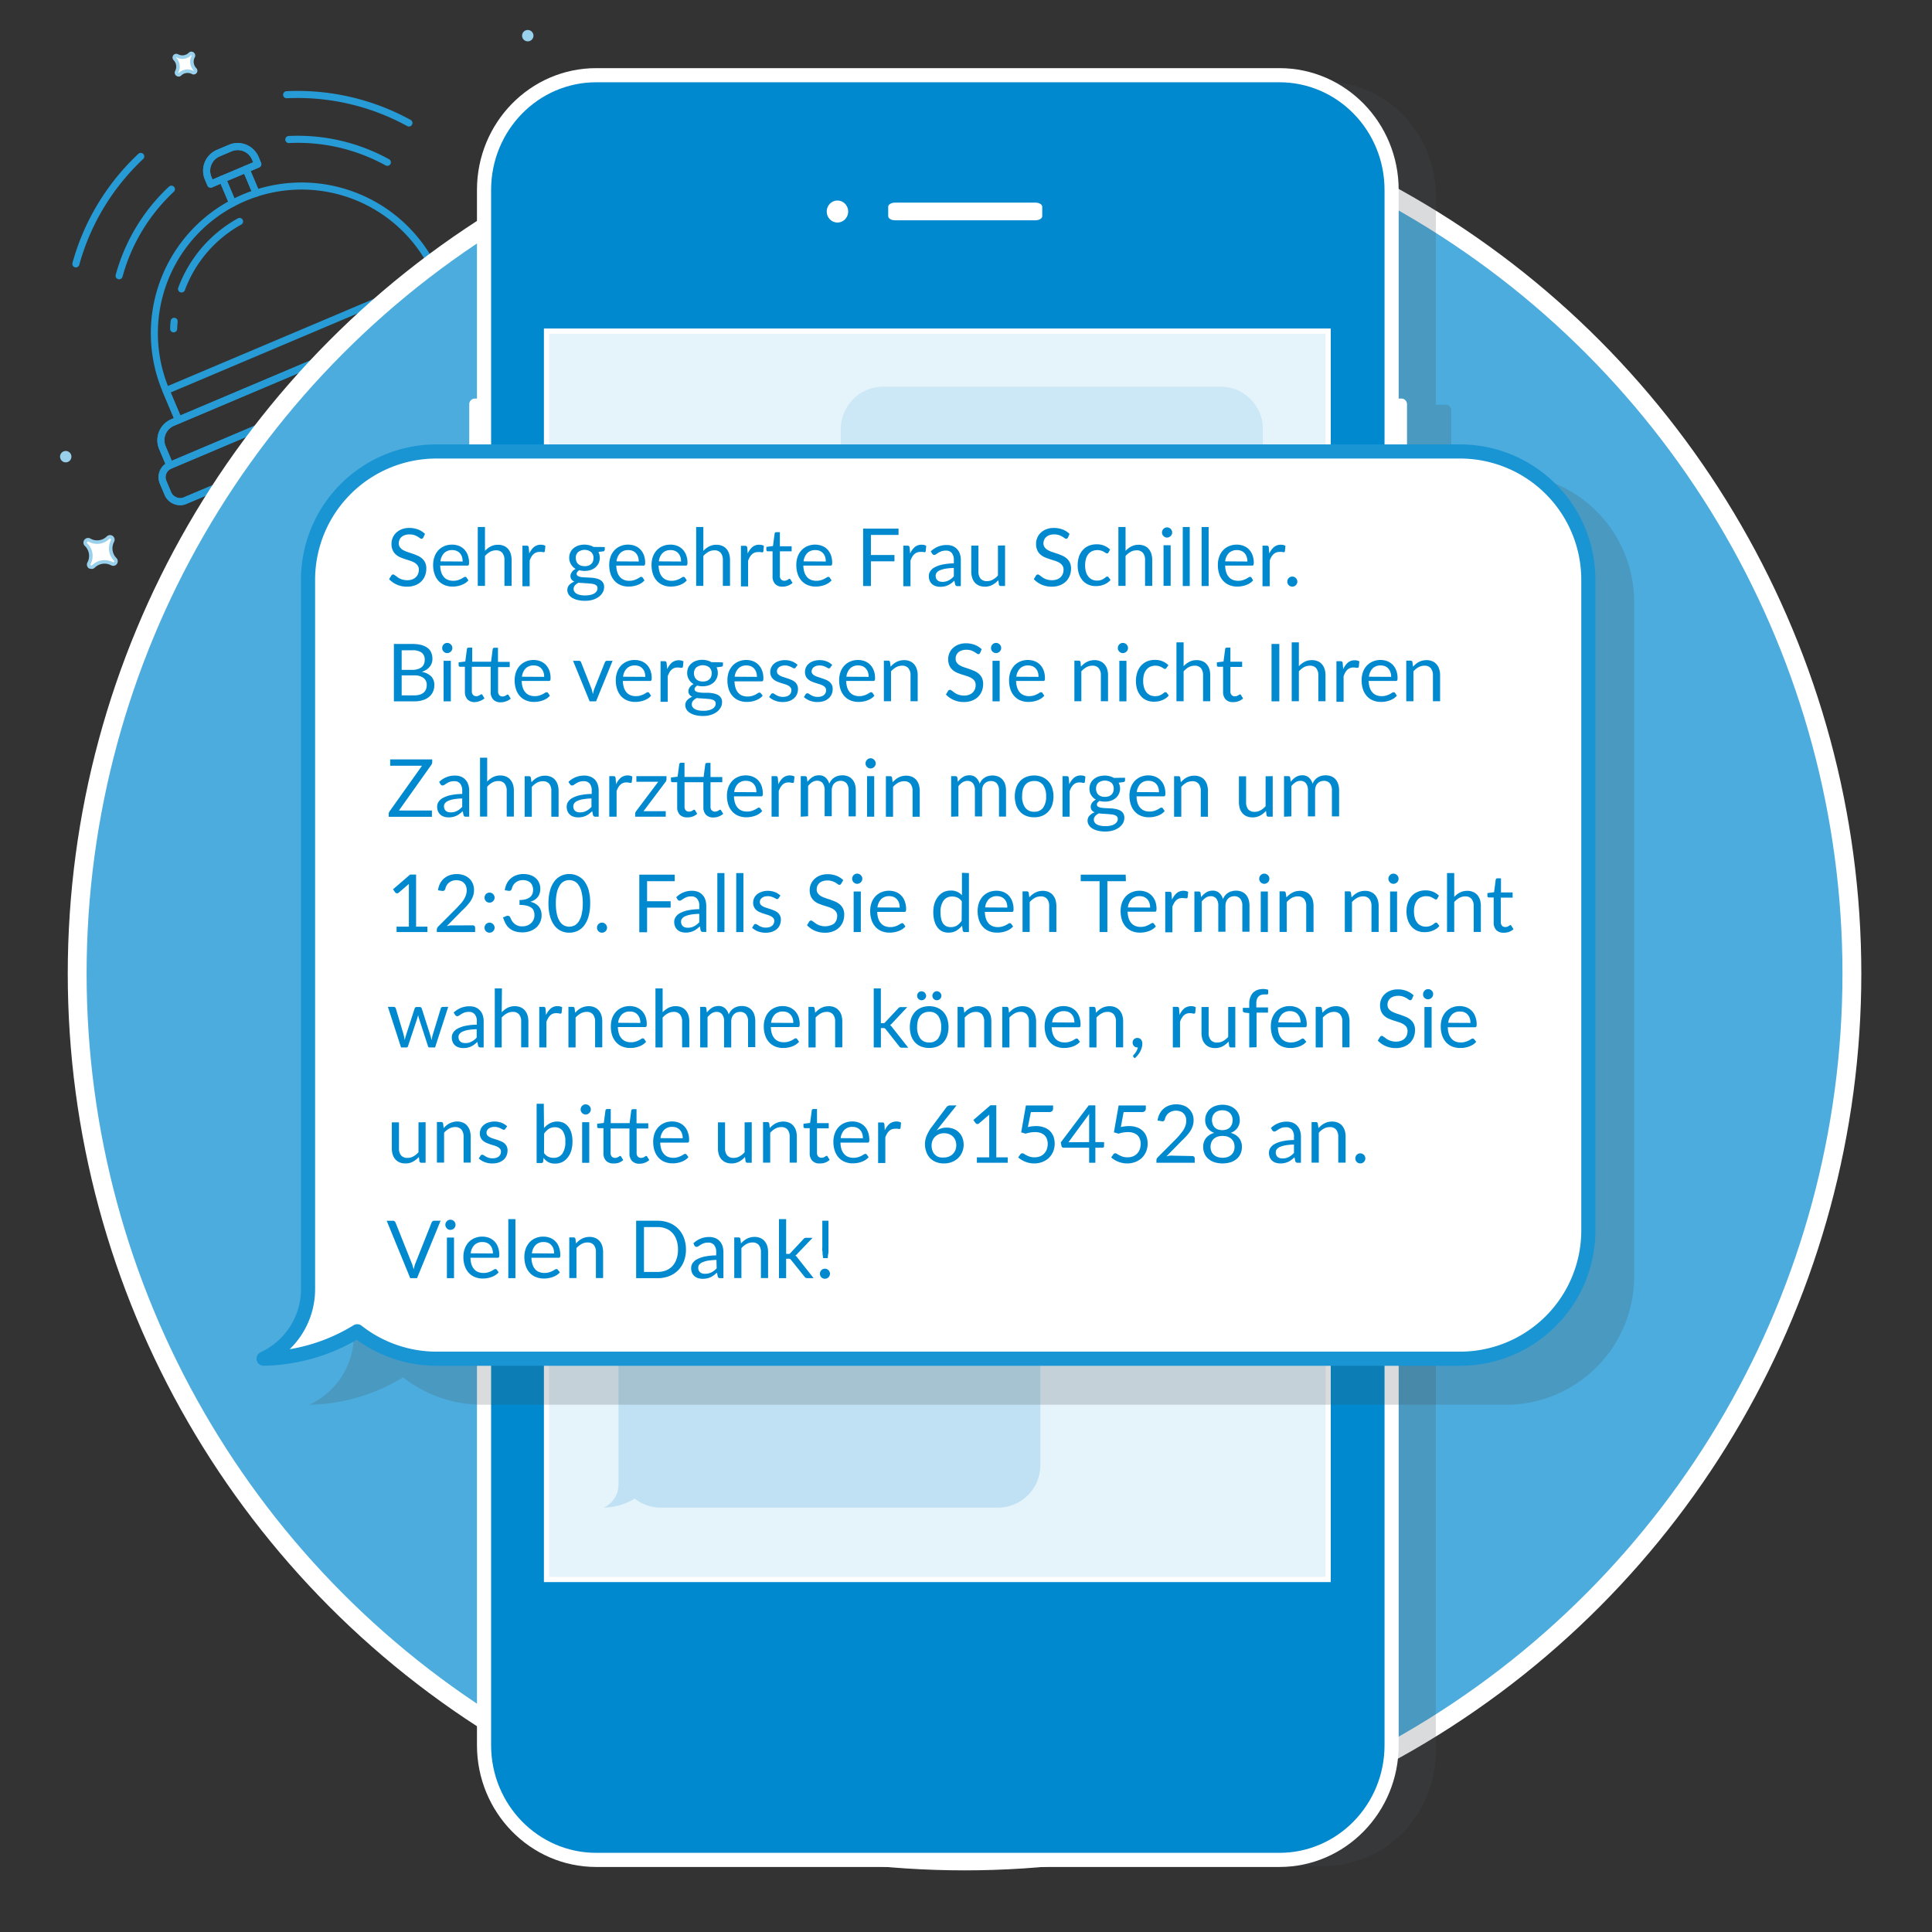 <?xml version="1.0" encoding="utf-8"?>
<svg id="Layer_1" data-name="Layer 1" xmlns="http://www.w3.org/2000/svg" width="410" height="410" viewBox="0 0 410 410"><rect x="0" y="0" width="410" height="410" fill="#333333" stroke="none"/><defs><style>.cls-1{fill:none;stroke:#269bd6;stroke-width:1.5px;}.cls-1,.cls-11,.cls-2{stroke-linecap:round;stroke-linejoin:round;}.cls-11,.cls-2,.cls-6{fill:#fff;}.cls-2{stroke:#99d0ec;stroke-width:0.75px;}.cls-3{fill:#99d0ec;}.cls-4{fill:#4cacdd;stroke-miterlimit:10;stroke-width:4px;}.cls-4,.cls-7,.cls-8{stroke:#fff;}.cls-5{fill:#454d54;opacity:0.2;}.cls-12,.cls-7{fill:#0089cf;}.cls-11,.cls-7{stroke-width:3px;}.cls-8{fill:#e5f3fa;stroke-width:1.11px;}.cls-9{fill:#bfe1f3;}.cls-10{fill:#cce7f5;}.cls-11{stroke:#1995d4;}</style></defs><title>1699-DEE-WPG-sms-online-use-case-images-2019-LV-v1</title><g id="Page-1"><path id="Shape" class="cls-1" d="M103.58,70.2,102,66.45a4.08,4.08,0,0,0-5.34-2.17l-1.25.53-2.64-6.25A31.23,31.23,0,0,0,54.37,41L52.21,35.9l2.5-1.06-.53-1.25a4.06,4.06,0,0,0-5.34-2.16l-2.5,1.06a4.06,4.06,0,0,0-2.16,5.34l.53,1.25L47.21,38l2.16,5.11A31.23,31.23,0,0,0,35.23,82.89l2.65,6.25-1.25.53A4.08,4.08,0,0,0,34.46,95l1.59,3.75a2.74,2.74,0,0,0-1.45,3.56l1.06,2.5a2.73,2.73,0,0,0,3.56,1.45L106.75,77.7a2.72,2.72,0,0,0,1.44-3.56l-1-2.5A2.72,2.72,0,0,0,103.58,70.2Z"/><path class="cls-1" d="M102,66.45l1.59,3.75L36.05,98.76,34.46,95a4.08,4.08,0,0,1,2.17-5.34l60-25.39A4.08,4.08,0,0,1,102,66.45Z"/><rect id="Rectangle-path" class="cls-1" x="32.02" y="84.16" width="78.75" height="8.15" rx="2.72" transform="translate(-28.73 34.79) rotate(-22.93)"/><path class="cls-1" d="M36.85,69.79c0-.54.06-1.07.11-1.6"/><path class="cls-1" d="M38.53,61.32A27.16,27.16,0,0,1,50.84,47"/><rect class="cls-1" x="34.09" y="70.46" width="62.46" height="6.79" transform="translate(-23.61 31.28) rotate(-22.93)"/><path class="cls-1" d="M52.21,35.9,54.37,41c-.85.27-1.69.58-2.54.94s-1.66.75-2.46,1.17L47.21,38Z"/><path class="cls-1" d="M54.18,33.59l.53,1.25-10,4.24-.53-1.25a4.06,4.06,0,0,1,2.16-5.34l2.5-1.06a4.06,4.06,0,0,1,5.34,2.16Z"/><path class="cls-1" d="M86.78,26.1a49.14,49.14,0,0,0-25.95-6"/><path class="cls-1" d="M82.2,34.45a39.32,39.32,0,0,0-20.91-4.84"/><path class="cls-1" d="M29.87,33.2A49.18,49.18,0,0,0,16.1,56"/><path class="cls-1" d="M36.37,40.15A39.32,39.32,0,0,0,25.28,58.52"/></g><path class="cls-2" d="M37.61,15.76a.42.42,0,0,1-.11-.53,2.32,2.32,0,0,0-.39-2.72h0a.43.43,0,0,1,0-.6.44.44,0,0,1,.49-.07,2.31,2.31,0,0,0,2.72-.38.4.4,0,0,1,.59,0A.43.43,0,0,1,41,12a2.32,2.32,0,0,0,.39,2.72.41.41,0,0,1,0,.59.41.41,0,0,1-.49.07,2.32,2.32,0,0,0-2.72.39.4.4,0,0,1-.54,0"/><path class="cls-2" d="M19.06,120.29a.59.59,0,0,1-.17-.76,3.32,3.32,0,0,0-.55-3.88h0a.6.6,0,0,1,.71-1,3.3,3.3,0,0,0,3.88-.55.6.6,0,0,1,.95.71,3.31,3.31,0,0,0,.56,3.88.59.59,0,0,1,0,.84.58.58,0,0,1-.7.1,3.32,3.32,0,0,0-3.88.56.59.59,0,0,1-.78.05"/><circle class="cls-3" cx="13.95" cy="96.91" r="1.21"/><circle class="cls-3" cx="112" cy="7.57" r="1.21"/><path class="cls-2" d="M117.27,29.27l-3.92,2.6L110.75,28l3.92-2.6Z"/><path class="cls-2" d="M110.75,28l-2.17-.44Z"/><path class="cls-2" d="M114.67,25.35l.44-2.17Z"/><path class="cls-2" d="M117.27,29.27l2.17.44Z"/><path class="cls-2" d="M113.35,31.87,112.91,34Z"/><circle class="cls-4" cx="204.69" cy="206.61" r="188.31"/><path class="cls-5" d="M306.82,85.88h-2.1V41.6c0-13.44-10.66-24.33-23.8-24.33h-145A24.07,24.07,0,0,0,112.07,41.6V85.88h-1.91A1.21,1.21,0,0,0,109,87.12V95.6a1.22,1.22,0,0,0,1.18,1.24h1.91v9.1h-1.91a1.21,1.21,0,0,0-1.18,1.23v28.54a1.21,1.21,0,0,0,1.18,1.23h1.91V146h-1.91a1.21,1.21,0,0,0-1.18,1.23v28.54a1.22,1.22,0,0,0,1.18,1.24h1.91V371.66c0,13.45,10.66,24.34,23.81,24.34h145c13.14,0,23.8-10.89,23.8-24.34V116.89h2.1a1.2,1.2,0,0,0,1.17-1.23V87.12A1.2,1.2,0,0,0,306.82,85.88Z"/><path class="cls-6" d="M103.53,95.53h-2.77a1.21,1.21,0,0,1-1.18-1.23V85.81a1.21,1.21,0,0,1,1.18-1.23h2.77a1.21,1.21,0,0,1,1.18,1.23V94.3a1.21,1.21,0,0,1-1.18,1.23m0,40.11h-2.77a1.21,1.21,0,0,1-1.18-1.23V105.87a1.22,1.22,0,0,1,1.18-1.24h2.77a1.22,1.22,0,0,1,1.18,1.24v28.54a1.21,1.21,0,0,1-1.18,1.23m0,40.1h-2.77a1.21,1.21,0,0,1-1.18-1.23V146a1.21,1.21,0,0,1,1.18-1.23h2.77a1.21,1.21,0,0,1,1.18,1.23v28.54a1.21,1.21,0,0,1-1.18,1.23m193.89-60.15h-2.78a1.22,1.22,0,0,1-1.18-1.24V85.81a1.21,1.21,0,0,1,1.18-1.23h2.78a1.2,1.2,0,0,1,1.17,1.23v28.54a1.21,1.21,0,0,1-1.17,1.24"/><path id="bezel" class="cls-7" d="M295.32,370.36c0,13.44-10.66,24.34-23.8,24.34h-145c-13.14,0-23.8-10.9-23.8-24.34V40.3c0-13.44,10.66-24.34,23.8-24.34h145c13.14,0,23.8,10.9,23.8,24.34V370.36Z"/><rect id="screen" class="cls-8" x="115.98" y="70.27" width="165.87" height="264.92"/><path id="speaker" class="cls-6" d="M221.18,45.87c0,.49-.65.88-1.45.88H189.94c-.8,0-1.45-.39-1.45-.88v-2c0-.48.65-.87,1.45-.87h29.79c.8,0,1.45.39,1.45.87v2Z"/><ellipse id="camera" class="cls-6" cx="177.72" cy="44.89" rx="2.28" ry="2.34"/><path class="cls-9" d="M131.26,307V282.11a9,9,0,0,1,9-8.94h71.51a9,9,0,0,1,9,8.94V311a9,9,0,0,1-9,8.94H140.27a9,9,0,0,1-5.58-1.92,12.86,12.86,0,0,1-6.54,1.91,5.36,5.36,0,0,0,3.11-4.84Z"/><path class="cls-10" d="M178.44,115.87V91a9,9,0,0,1,9-8.94H259A9,9,0,0,1,268,91V119.9a9,9,0,0,1-9,8.94H187.46a9,9,0,0,1-5.58-1.92,12.86,12.86,0,0,1-6.54,1.91,5.34,5.34,0,0,0,3.1-4.84Z"/><path class="cls-5" d="M75.09,221.05V127.64a27.24,27.24,0,0,1,27.35-27.11h217a27.23,27.23,0,0,1,27.35,27.11V271a27.23,27.23,0,0,1-27.35,27.11h-217a27.39,27.39,0,0,1-16.92-5.82,39.22,39.22,0,0,1-19.86,5.81,16.26,16.26,0,0,0,9.43-14.71Z"/><path class="cls-11" d="M65.37,211.33v-88.4A27.24,27.24,0,0,1,92.72,95.81h217a27.23,27.23,0,0,1,27.35,27.12v138.3a27.23,27.23,0,0,1-27.35,27.11h-217a27.34,27.34,0,0,1-16.91-5.82,39.19,39.19,0,0,1-19.87,5.81,16.25,16.25,0,0,0,9.43-14.71Z"/><path class="cls-12" d="M89.83,114.08a.53.53,0,0,1-.17.19.31.31,0,0,1-.21.07.64.64,0,0,1-.35-.15l-.48-.32a4.8,4.8,0,0,0-.71-.32,3.21,3.21,0,0,0-1-.14,2.86,2.86,0,0,0-1,.15,2.12,2.12,0,0,0-.71.4,1.7,1.7,0,0,0-.43.6,2,2,0,0,0-.14.75,1.33,1.33,0,0,0,.25.84,2.19,2.19,0,0,0,.66.58,5.43,5.43,0,0,0,.94.41l1.07.36c.36.12.72.27,1.07.42a3.93,3.93,0,0,1,.94.59,2.79,2.79,0,0,1,.66.88,2.85,2.85,0,0,1,.25,1.27,4.17,4.17,0,0,1-.27,1.51,3.54,3.54,0,0,1-.8,1.22,3.79,3.79,0,0,1-1.28.81,4.72,4.72,0,0,1-1.73.3,5.18,5.18,0,0,1-2.16-.43,5.06,5.06,0,0,1-1.66-1.16l.48-.78a.49.49,0,0,1,.16-.16.43.43,0,0,1,.22-.06.56.56,0,0,1,.25.08l.32.23.41.3a2.84,2.84,0,0,0,.52.3,3.51,3.51,0,0,0,.67.22,3.61,3.61,0,0,0,.84.09,3,3,0,0,0,1-.16,2.15,2.15,0,0,0,.78-.46,1.82,1.82,0,0,0,.49-.7,2.21,2.21,0,0,0,.17-.91,1.48,1.48,0,0,0-.25-.9,2,2,0,0,0-.66-.59,4.42,4.42,0,0,0-.93-.41L86,118.66c-.37-.12-.73-.25-1.08-.4a3.45,3.45,0,0,1-.93-.6,2.81,2.81,0,0,1-.66-.91,3.24,3.24,0,0,1-.25-1.36,3.17,3.17,0,0,1,.25-1.25,3.24,3.24,0,0,1,.73-1.07,3.62,3.62,0,0,1,1.18-.75,4.28,4.28,0,0,1,1.61-.28,5.26,5.26,0,0,1,1.86.32,4.5,4.5,0,0,1,1.48.94Z"/><path class="cls-12" d="M99.4,123.16a3,3,0,0,1-.67.59,4.67,4.67,0,0,1-.84.41,4.6,4.6,0,0,1-.92.24,5,5,0,0,1-.94.08,4.4,4.4,0,0,1-1.65-.3,3.74,3.74,0,0,1-1.3-.88,4.06,4.06,0,0,1-.85-1.45,5.7,5.7,0,0,1-.31-2,4.86,4.86,0,0,1,.28-1.68,4,4,0,0,1,.79-1.36,3.76,3.76,0,0,1,1.27-.9,4.13,4.13,0,0,1,1.68-.33,4,4,0,0,1,1.44.26,3.33,3.33,0,0,1,1.14.75,3.45,3.45,0,0,1,.75,1.21,4.6,4.6,0,0,1,.27,1.63,1,1,0,0,1-.08.48.31.31,0,0,1-.29.12H93.42a4.92,4.92,0,0,0,.22,1.42,3,3,0,0,0,.56,1,2.2,2.2,0,0,0,.85.6,2.82,2.82,0,0,0,1.11.2,3.19,3.19,0,0,0,1-.13,5.54,5.54,0,0,0,.71-.28l.5-.29a.61.61,0,0,1,.34-.13.36.36,0,0,1,.29.14Zm-1.22-4a3,3,0,0,0-.15-1,2.27,2.27,0,0,0-.43-.76,2,2,0,0,0-.7-.49,2.25,2.25,0,0,0-.92-.17,2.36,2.36,0,0,0-1.73.63,3,3,0,0,0-.78,1.76Z"/><path class="cls-12" d="M102.92,116.9a4.39,4.39,0,0,1,1.22-.94,3.34,3.34,0,0,1,1.55-.35,3,3,0,0,1,1.24.24,2.4,2.4,0,0,1,.91.66,2.89,2.89,0,0,1,.54,1,4.38,4.38,0,0,1,.19,1.34v5.48h-1.52v-5.48a2.32,2.32,0,0,0-.45-1.52,1.64,1.64,0,0,0-1.35-.54,2.62,2.62,0,0,0-1.26.32,4.18,4.18,0,0,0-1.07.88v6.34h-1.53V111.84h1.53Z"/><path class="cls-12" d="M112.32,117.47a3.9,3.9,0,0,1,1-1.38,2.18,2.18,0,0,1,1.45-.49,2.87,2.87,0,0,1,.52.05,1.53,1.53,0,0,1,.45.19l-.11,1.13a.26.26,0,0,1-.26.22,1.57,1.57,0,0,1-.35-.06,2.59,2.59,0,0,0-.51,0,2,2,0,0,0-.73.12,1.72,1.72,0,0,0-.57.36,2.18,2.18,0,0,0-.45.57,4.82,4.82,0,0,0-.36.79v5.44h-1.53v-8.61h.87a.48.48,0,0,1,.34.09.57.57,0,0,1,.13.33Z"/><path class="cls-12" d="M128.34,116.09v.56c0,.19-.12.31-.35.36l-1,.12a2.74,2.74,0,0,1,.29,1.25,2.64,2.64,0,0,1-.24,1.14,2.78,2.78,0,0,1-.67.88,3.15,3.15,0,0,1-1,.56,4.17,4.17,0,0,1-1.3.2,4.24,4.24,0,0,1-1.14-.15,1.67,1.67,0,0,0-.41.36.64.64,0,0,0-.15.39.52.52,0,0,0,.25.46,1.82,1.82,0,0,0,.66.23,6.45,6.45,0,0,0,.93.08l1.08.06c.36,0,.72.07,1.07.13a3.18,3.18,0,0,1,.93.31,1.85,1.85,0,0,1,.66.58,1.71,1.71,0,0,1,.25,1,2.23,2.23,0,0,1-.28,1.08,3,3,0,0,1-.79.92,4.33,4.33,0,0,1-1.27.65,5.63,5.63,0,0,1-1.7.24,6.68,6.68,0,0,1-1.65-.19,3.72,3.72,0,0,1-1.17-.5,2.14,2.14,0,0,1-.71-.73,1.76,1.76,0,0,1-.23-.86,1.52,1.52,0,0,1,.4-1.08,2.76,2.76,0,0,1,1.1-.71,1.5,1.5,0,0,1-.61-.45,1.22,1.22,0,0,1-.23-.77,1.34,1.34,0,0,1,.07-.39,1.93,1.93,0,0,1,.21-.4,2.38,2.38,0,0,1,.34-.38,2.33,2.33,0,0,1,.48-.31,2.66,2.66,0,0,1-1-1,2.57,2.57,0,0,1-.36-1.37,2.72,2.72,0,0,1,.24-1.15,2.51,2.51,0,0,1,.68-.87,3.1,3.1,0,0,1,1-.56,4.23,4.23,0,0,1,1.31-.2,4.31,4.31,0,0,1,1.05.13,3.13,3.13,0,0,1,.88.36Zm-1.54,8.74a.77.77,0,0,0-.17-.51,1.29,1.29,0,0,0-.48-.31,3.41,3.41,0,0,0-.71-.15c-.26,0-.54-.06-.84-.07l-.91-.06a8.22,8.22,0,0,1-.88-.08,2.3,2.3,0,0,0-.78.56,1.12,1.12,0,0,0-.3.78,1,1,0,0,0,.15.54,1.36,1.36,0,0,0,.45.44,3,3,0,0,0,.77.29,5,5,0,0,0,1.09.1,5.18,5.18,0,0,0,1.1-.11,2.81,2.81,0,0,0,.82-.31,1.64,1.64,0,0,0,.52-.49A1.2,1.2,0,0,0,126.8,124.83Zm-2.73-4.68a2.47,2.47,0,0,0,.81-.12,1.83,1.83,0,0,0,.59-.36,1.46,1.46,0,0,0,.36-.55,2,2,0,0,0,.12-.7,1.68,1.68,0,0,0-.49-1.26,2.29,2.29,0,0,0-2.78,0,1.64,1.64,0,0,0-.49,1.26,2,2,0,0,0,.13.7,1.46,1.46,0,0,0,.36.55,1.73,1.73,0,0,0,.59.36A2.45,2.45,0,0,0,124.07,120.15Z"/><path class="cls-12" d="M136.77,123.16a3.19,3.19,0,0,1-.67.59,4.67,4.67,0,0,1-.84.41,4.79,4.79,0,0,1-.92.24,5,5,0,0,1-.94.08,4.4,4.4,0,0,1-1.65-.3,3.65,3.65,0,0,1-1.3-.88,4.08,4.08,0,0,1-.86-1.45,6,6,0,0,1-.3-2,5.1,5.1,0,0,1,.27-1.68,4,4,0,0,1,.8-1.36,3.66,3.66,0,0,1,1.27-.9,4.1,4.1,0,0,1,1.68-.33,3.91,3.91,0,0,1,1.43.26,3.15,3.15,0,0,1,1.14.75,3.62,3.62,0,0,1,.76,1.21,4.6,4.6,0,0,1,.27,1.63,1,1,0,0,1-.08.48.32.32,0,0,1-.29.12h-5.76a5.27,5.27,0,0,0,.23,1.42,2.82,2.82,0,0,0,.56,1,2.13,2.13,0,0,0,.85.6,2.77,2.77,0,0,0,1.1.2,3.14,3.14,0,0,0,1-.13,4.57,4.57,0,0,0,.71-.28c.2-.11.37-.2.5-.29a.66.66,0,0,1,.35-.13.36.36,0,0,1,.29.14Zm-1.22-4a3,3,0,0,0-.15-1,2.3,2.3,0,0,0-.44-.76,2,2,0,0,0-.69-.49,2.27,2.27,0,0,0-.93-.17,2.33,2.33,0,0,0-1.72.63,3,3,0,0,0-.79,1.76Z"/><path class="cls-12" d="M145.75,123.16a3.19,3.19,0,0,1-.67.59,4.67,4.67,0,0,1-.84.41,4.79,4.79,0,0,1-.92.24,5,5,0,0,1-.94.08,4.4,4.4,0,0,1-1.65-.3,3.65,3.65,0,0,1-1.3-.88,4.08,4.08,0,0,1-.86-1.45,6,6,0,0,1-.3-2,5.1,5.1,0,0,1,.27-1.68,4,4,0,0,1,.8-1.36,3.76,3.76,0,0,1,1.27-.9,4.13,4.13,0,0,1,1.68-.33,3.91,3.91,0,0,1,1.43.26,3.15,3.15,0,0,1,1.14.75,3.62,3.62,0,0,1,.76,1.21,4.6,4.6,0,0,1,.27,1.63,1,1,0,0,1-.08.48.32.32,0,0,1-.29.12h-5.76a5.27,5.27,0,0,0,.23,1.42,2.82,2.82,0,0,0,.56,1,2.2,2.2,0,0,0,.85.6,2.77,2.77,0,0,0,1.1.2,3.26,3.26,0,0,0,1-.13,5.54,5.54,0,0,0,.71-.28c.19-.11.36-.2.49-.29a.66.66,0,0,1,.35-.13.36.36,0,0,1,.29.14Zm-1.22-4a3,3,0,0,0-.15-1,2.3,2.3,0,0,0-.44-.76,2,2,0,0,0-.69-.49,2.27,2.27,0,0,0-.93-.17,2.33,2.33,0,0,0-1.72.63,3,3,0,0,0-.78,1.76Z"/><path class="cls-12" d="M149.26,116.9a4.58,4.58,0,0,1,1.23-.94,3.34,3.34,0,0,1,1.55-.35,3,3,0,0,1,1.24.24,2.29,2.29,0,0,1,.9.66,2.91,2.91,0,0,1,.55,1,4.38,4.38,0,0,1,.19,1.34v5.48H153.4v-5.48a2.32,2.32,0,0,0-.45-1.52,1.66,1.66,0,0,0-1.36-.54,2.61,2.61,0,0,0-1.25.32,4.22,4.22,0,0,0-1.08.88v6.34h-1.52V111.84h1.52Z"/><path class="cls-12" d="M158.67,117.47a4,4,0,0,1,1-1.38,2.2,2.2,0,0,1,1.46-.49,3,3,0,0,1,.52.05,1.53,1.53,0,0,1,.45.19L162,117a.26.26,0,0,1-.26.22,1.57,1.57,0,0,1-.35-.06,2.62,2.62,0,0,0-.52,0,2,2,0,0,0-.72.12,1.54,1.54,0,0,0-.57.36,2.18,2.18,0,0,0-.45.57,4.82,4.82,0,0,0-.37.79v5.44h-1.52v-8.61h.87a.5.5,0,0,1,.34.09.64.64,0,0,1,.13.33Z"/><path class="cls-12" d="M166.07,124.5a2.07,2.07,0,0,1-1.57-.57,2.26,2.26,0,0,1-.55-1.64V117h-1a.33.33,0,0,1-.23-.09.3.3,0,0,1-.09-.25v-.6l1.41-.18.35-2.66a.47.47,0,0,1,.11-.21.36.36,0,0,1,.24-.08h.76v3H168V117h-2.5v5.17a1.06,1.06,0,0,0,.27.8.9.9,0,0,0,.68.27,1,1,0,0,0,.41-.07,2.28,2.28,0,0,0,.52-.28.29.29,0,0,1,.16-.06.26.26,0,0,1,.21.14l.44.73a2.85,2.85,0,0,1-.94.57A3.2,3.2,0,0,1,166.07,124.5Z"/><path class="cls-12" d="M176.47,123.16a3.19,3.19,0,0,1-.67.59,4.67,4.67,0,0,1-.84.41,5,5,0,0,1-.92.24,5.15,5.15,0,0,1-.95.08,4.39,4.39,0,0,1-1.64-.3,3.65,3.65,0,0,1-1.3-.88,4.08,4.08,0,0,1-.86-1.45,6,6,0,0,1-.3-2,5.1,5.1,0,0,1,.27-1.68,4,4,0,0,1,.8-1.36,3.62,3.62,0,0,1,1.26-.9,4.14,4.14,0,0,1,1.69-.33,4,4,0,0,1,1.43.26,3.15,3.15,0,0,1,1.14.75,3.45,3.45,0,0,1,.75,1.21,4.6,4.6,0,0,1,.27,1.63,1,1,0,0,1-.07.48.32.32,0,0,1-.29.12h-5.76a4.91,4.91,0,0,0,.23,1.42,3,3,0,0,0,.55,1,2.28,2.28,0,0,0,.85.6,2.82,2.82,0,0,0,1.11.2,3.14,3.14,0,0,0,1-.13,5,5,0,0,0,.71-.28c.2-.11.37-.2.5-.29a.63.63,0,0,1,.34-.13.33.33,0,0,1,.29.14Zm-1.23-4a3.24,3.24,0,0,0-.14-1,2.3,2.3,0,0,0-.44-.76,2,2,0,0,0-.69-.49,2.27,2.27,0,0,0-.93-.17,2.33,2.33,0,0,0-1.72.63,3,3,0,0,0-.79,1.76Z"/><path class="cls-12" d="M184.82,113.52v4.26h5v1.34h-5v5.24h-1.65V112.18h7.51v1.34Z"/><path class="cls-12" d="M193.14,117.47a3.88,3.88,0,0,1,1-1.38,2.2,2.2,0,0,1,1.46-.49,3,3,0,0,1,.52.05,1.46,1.46,0,0,1,.44.19l-.11,1.13a.25.25,0,0,1-.25.22,1.49,1.49,0,0,1-.35-.06,2.7,2.7,0,0,0-.52,0,2.11,2.11,0,0,0-.73.12,1.72,1.72,0,0,0-.57.36,2.7,2.7,0,0,0-.45.57,5.83,5.83,0,0,0-.36.79v5.44H191.7v-8.61h.87a.5.5,0,0,1,.34.09.64.64,0,0,1,.13.33Z"/><path class="cls-12" d="M197.53,117a5,5,0,0,1,1.54-1,4.7,4.7,0,0,1,1.83-.34,3.3,3.3,0,0,1,1.29.23,2.65,2.65,0,0,1,.94.67,2.8,2.8,0,0,1,.58,1,4.25,4.25,0,0,1,.19,1.32v5.51h-.67a.64.64,0,0,1-.34-.07.51.51,0,0,1-.19-.28l-.17-.82a8.19,8.19,0,0,1-.66.56,3.57,3.57,0,0,1-.68.4,3.25,3.25,0,0,1-.76.26,4.16,4.16,0,0,1-.9.09,3.19,3.19,0,0,1-.94-.14,2.21,2.21,0,0,1-.77-.42,2.08,2.08,0,0,1-.52-.71,2.48,2.48,0,0,1-.19-1,1.85,1.85,0,0,1,.28-1,2.49,2.49,0,0,1,.91-.84,6.29,6.29,0,0,1,1.64-.6,13.6,13.6,0,0,1,2.48-.27v-.67a2.32,2.32,0,0,0-.43-1.52,1.57,1.57,0,0,0-1.27-.51,2.86,2.86,0,0,0-.94.14,3.59,3.59,0,0,0-.65.31l-.48.32a.69.69,0,0,1-.39.14.48.48,0,0,1-.27-.08.7.7,0,0,1-.18-.2Zm4.89,3.53a12.09,12.09,0,0,0-1.78.16,4.8,4.8,0,0,0-1.2.35,1.57,1.57,0,0,0-.67.5,1.07,1.07,0,0,0-.21.64,1.48,1.48,0,0,0,.11.59,1.05,1.05,0,0,0,.31.4,1,1,0,0,0,.45.23,1.92,1.92,0,0,0,.55.08,3.26,3.26,0,0,0,.73-.08,3.16,3.16,0,0,0,.63-.24,3.33,3.33,0,0,0,.56-.36,5.94,5.94,0,0,0,.52-.49Z"/><path class="cls-12" d="M213.29,115.75v8.61h-.9a.38.38,0,0,1-.41-.31l-.12-.93a4.45,4.45,0,0,1-1.26,1,3.28,3.28,0,0,1-1.59.38,3.24,3.24,0,0,1-1.25-.23,2.63,2.63,0,0,1-.91-.66,2.89,2.89,0,0,1-.54-1,4.38,4.38,0,0,1-.19-1.34v-5.49h1.52v5.49a2.37,2.37,0,0,0,.44,1.52,1.71,1.71,0,0,0,1.37.53,2.48,2.48,0,0,0,1.25-.32,3.84,3.84,0,0,0,1.08-.88v-6.34Z"/><path class="cls-12" d="M226.64,114.08a.65.65,0,0,1-.17.19.32.32,0,0,1-.22.07.61.61,0,0,1-.34-.15c-.13-.09-.29-.2-.49-.32a4.65,4.65,0,0,0-.7-.32,3.26,3.26,0,0,0-1-.14,2.93,2.93,0,0,0-1,.15,2.07,2.07,0,0,0-.7.4,1.7,1.7,0,0,0-.43.6,1.86,1.86,0,0,0-.15.75,1.34,1.34,0,0,0,.26.84,2,2,0,0,0,.66.58,5.32,5.32,0,0,0,.93.41l1.08.36c.36.12.72.27,1.07.42a3.68,3.68,0,0,1,.93.59,2.67,2.67,0,0,1,.67.88,3,3,0,0,1,.25,1.27,4,4,0,0,1-.28,1.51,3.52,3.52,0,0,1-.79,1.22,3.89,3.89,0,0,1-1.28.81,4.72,4.72,0,0,1-1.73.3,5.26,5.26,0,0,1-2.17-.43,5.13,5.13,0,0,1-1.65-1.16l.47-.78a.52.52,0,0,1,.17-.16.4.4,0,0,1,.22-.06.59.59,0,0,1,.25.08l.32.23.4.3a3.34,3.34,0,0,0,.53.3,3.4,3.4,0,0,0,.66.22,3.63,3.63,0,0,0,.85.09,3,3,0,0,0,1-.16,2.15,2.15,0,0,0,.78-.46,1.93,1.93,0,0,0,.49-.7,2.38,2.38,0,0,0,.17-.91,1.48,1.48,0,0,0-.25-.9,2,2,0,0,0-.66-.59,4.29,4.29,0,0,0-.94-.41l-1.07-.34c-.36-.12-.72-.25-1.07-.4a3.45,3.45,0,0,1-.93-.6,2.54,2.54,0,0,1-.66-.91,3.24,3.24,0,0,1-.25-1.36,3.17,3.17,0,0,1,.25-1.25,3.09,3.09,0,0,1,.73-1.07,3.62,3.62,0,0,1,1.18-.75,4.25,4.25,0,0,1,1.61-.28,5.26,5.26,0,0,1,1.86.32,4.35,4.35,0,0,1,1.47.94Z"/><path class="cls-12" d="M235.22,117.28a.62.62,0,0,1-.14.14.29.29,0,0,1-.19,0,.5.5,0,0,1-.28-.1l-.38-.24a3.26,3.26,0,0,0-.55-.23,2.92,2.92,0,0,0-1.93.12,2.22,2.22,0,0,0-.81.65,2.9,2.9,0,0,0-.49,1,5.09,5.09,0,0,0-.17,1.35,4.88,4.88,0,0,0,.18,1.39,2.87,2.87,0,0,0,.51,1,2.09,2.09,0,0,0,.79.63,2.36,2.36,0,0,0,1,.22,2.62,2.62,0,0,0,.91-.13,2.49,2.49,0,0,0,.59-.3,2.82,2.82,0,0,0,.39-.29.49.49,0,0,1,.31-.13.34.34,0,0,1,.29.14l.43.56a3,3,0,0,1-.64.59,3.55,3.55,0,0,1-.77.41,4.75,4.75,0,0,1-.86.25,5.62,5.62,0,0,1-.92.07,3.72,3.72,0,0,1-1.5-.3,3.32,3.32,0,0,1-1.21-.86,4.19,4.19,0,0,1-.8-1.39,5.76,5.76,0,0,1-.28-1.88,6,6,0,0,1,.26-1.78,3.92,3.92,0,0,1,.79-1.4,3.57,3.57,0,0,1,1.26-.93,4.3,4.3,0,0,1,1.73-.33,4.06,4.06,0,0,1,1.61.3,3.9,3.9,0,0,1,1.23.82Z"/><path class="cls-12" d="M238.86,116.9a4.58,4.58,0,0,1,1.23-.94,3.34,3.34,0,0,1,1.55-.35,3,3,0,0,1,1.24.24,2.29,2.29,0,0,1,.9.66,2.91,2.91,0,0,1,.55,1,4.38,4.38,0,0,1,.19,1.34v5.48H243v-5.48a2.32,2.32,0,0,0-.45-1.52,1.66,1.66,0,0,0-1.36-.54,2.61,2.61,0,0,0-1.25.32,4.22,4.22,0,0,0-1.08.88v6.34h-1.52V111.84h1.52Z"/><path class="cls-12" d="M248.75,113a1,1,0,0,1-.08.42,1.31,1.31,0,0,1-.24.34,1.18,1.18,0,0,1-.35.23,1,1,0,0,1-.42.09.91.91,0,0,1-.41-.09,1.13,1.13,0,0,1-.34-.23,1.27,1.27,0,0,1-.23-.34,1,1,0,0,1-.09-.42,1.06,1.06,0,0,1,.09-.42,1.18,1.18,0,0,1,.23-.35,1.36,1.36,0,0,1,.34-.23.91.91,0,0,1,.41-.08,1,1,0,0,1,.42.08,1.41,1.41,0,0,1,.35.23,1.21,1.21,0,0,1,.24.35A1,1,0,0,1,248.75,113Zm-.32,2.71v8.61h-1.51v-8.61Z"/><path class="cls-12" d="M252.48,111.84v12.52H251V111.84Z"/><path class="cls-12" d="M256.49,111.84v12.52H255V111.84Z"/><path class="cls-12" d="M265.93,123.16a3,3,0,0,1-.67.59,4.67,4.67,0,0,1-.84.41,4.6,4.6,0,0,1-.92.24,5,5,0,0,1-.94.08,4.4,4.4,0,0,1-1.65-.3,3.74,3.74,0,0,1-1.3-.88,4.08,4.08,0,0,1-.86-1.45,6,6,0,0,1-.3-2,4.86,4.86,0,0,1,.28-1.68,3.83,3.83,0,0,1,.79-1.36,3.76,3.76,0,0,1,1.27-.9,4.13,4.13,0,0,1,1.68-.33,3.91,3.91,0,0,1,1.43.26,3.15,3.15,0,0,1,1.14.75,3.47,3.47,0,0,1,.76,1.21,4.6,4.6,0,0,1,.27,1.63,1,1,0,0,1-.08.48.32.32,0,0,1-.29.12H260a4.92,4.92,0,0,0,.22,1.42,2.82,2.82,0,0,0,.56,1,2.2,2.2,0,0,0,.85.6,2.8,2.8,0,0,0,1.1.2,3.26,3.26,0,0,0,1-.13,5.54,5.54,0,0,0,.71-.28c.2-.11.36-.2.49-.29a.66.66,0,0,1,.35-.13.36.36,0,0,1,.29.14Zm-1.22-4a3,3,0,0,0-.15-1,2.27,2.27,0,0,0-.43-.76,2,2,0,0,0-.7-.49,2.25,2.25,0,0,0-.92-.17,2.36,2.36,0,0,0-1.73.63,3,3,0,0,0-.78,1.76Z"/><path class="cls-12" d="M269.36,117.47a4,4,0,0,1,1-1.38,2.22,2.22,0,0,1,1.46-.49,3,3,0,0,1,.52.05,1.53,1.53,0,0,1,.45.19l-.11,1.13a.26.26,0,0,1-.26.22,1.57,1.57,0,0,1-.35-.06,2.62,2.62,0,0,0-.52,0,2,2,0,0,0-.72.12,1.54,1.54,0,0,0-.57.36,2.18,2.18,0,0,0-.45.57,4.11,4.11,0,0,0-.36.79v5.44h-1.53v-8.61h.87a.5.5,0,0,1,.34.09.57.57,0,0,1,.13.33Z"/><path class="cls-12" d="M273.19,123.43a1,1,0,0,1,.08-.42,1.11,1.11,0,0,1,.22-.34,1,1,0,0,1,.34-.23.94.94,0,0,1,.41-.08,1,1,0,0,1,.42.08,1.08,1.08,0,0,1,.57.57,1.07,1.07,0,0,1-.57,1.4,1.16,1.16,0,0,1-.42.08,1.11,1.11,0,0,1-.41-.08.89.89,0,0,1-.34-.23,1,1,0,0,1-.22-.33A1,1,0,0,1,273.19,123.43Z"/><path class="cls-12" d="M87.48,136.66a7.4,7.4,0,0,1,1.94.22,3.83,3.83,0,0,1,1.33.63,2.35,2.35,0,0,1,.77,1,3.46,3.46,0,0,1,.25,1.33,2.72,2.72,0,0,1-.14.86,2.89,2.89,0,0,1-.42.77,3.14,3.14,0,0,1-.71.64,4.09,4.09,0,0,1-1,.47,3.68,3.68,0,0,1,2,.95,2.54,2.54,0,0,1,.67,1.84,3.46,3.46,0,0,1-.28,1.42,3,3,0,0,1-.83,1.09,3.78,3.78,0,0,1-1.35.71,6,6,0,0,1-1.82.25H83.59V136.66ZM85.24,138v4.16h2.17a3.94,3.94,0,0,0,1.21-.16,2.47,2.47,0,0,0,.86-.42,1.68,1.68,0,0,0,.49-.66,2.15,2.15,0,0,0,.16-.85,1.85,1.85,0,0,0-.64-1.57,3.23,3.23,0,0,0-2-.5Zm2.63,9.57a4,4,0,0,0,1.22-.16,2.4,2.4,0,0,0,.84-.45,2,2,0,0,0,.48-.7,2.56,2.56,0,0,0,.15-.89,1.8,1.8,0,0,0-.67-1.49,3.12,3.12,0,0,0-2-.55H85.24v4.24Z"/><path class="cls-12" d="M96,137.52a1,1,0,0,1-.09.42,1.31,1.31,0,0,1-.24.34,1.18,1.18,0,0,1-.35.23,1,1,0,0,1-.42.09.91.91,0,0,1-.41-.09,1.13,1.13,0,0,1-.34-.23,1.27,1.27,0,0,1-.23-.34,1,1,0,0,1-.08-.42,1,1,0,0,1,.08-.42,1.18,1.18,0,0,1,.23-.35,1.36,1.36,0,0,1,.34-.23.91.91,0,0,1,.41-.08,1,1,0,0,1,.42.08,1.41,1.41,0,0,1,.35.23,1.21,1.21,0,0,1,.24.35A1.06,1.06,0,0,1,96,137.52Zm-.33,2.71v8.61H94.14v-8.61Z"/><path class="cls-12" d="M100.78,149a2.09,2.09,0,0,1-1.57-.57,2.3,2.3,0,0,1-.55-1.64V141.5h-1a.36.36,0,0,1-.23-.08.31.31,0,0,1-.1-.26v-.6l1.41-.18.35-2.66a.45.45,0,0,1,.12-.21.36.36,0,0,1,.23-.08h.77v3h4l.35-2.68a.45.45,0,0,1,.12-.21.34.34,0,0,1,.23-.08h.77v3h2.49v1.1H105.7v5.17a1.1,1.1,0,0,0,.26.8.93.93,0,0,0,.68.27,1,1,0,0,0,.41-.07,1.8,1.8,0,0,0,.31-.14,1.91,1.91,0,0,0,.21-.14.29.29,0,0,1,.16-.06.25.25,0,0,1,.21.14l.45.73a2.9,2.9,0,0,1-1,.57,3.2,3.2,0,0,1-1.14.21,2.06,2.06,0,0,1-1.56-.57,2.26,2.26,0,0,1-.56-1.64V141.5h-4v5.17a1.1,1.1,0,0,0,.26.8.91.91,0,0,0,.68.27,1,1,0,0,0,.41-.07,1.8,1.8,0,0,0,.31-.14l.21-.14a.29.29,0,0,1,.16-.06.26.26,0,0,1,.21.14l.45.73a3,3,0,0,1-1,.57A3.2,3.2,0,0,1,100.78,149Z"/><path class="cls-12" d="M116.7,147.64a3.19,3.19,0,0,1-.67.59,4.67,4.67,0,0,1-.84.41,4.79,4.79,0,0,1-.92.24,5,5,0,0,1-.94.08,4.4,4.4,0,0,1-1.65-.3,3.53,3.53,0,0,1-1.3-.88,4.08,4.08,0,0,1-.86-1.45,6,6,0,0,1-.3-2,5.1,5.1,0,0,1,.27-1.68,4,4,0,0,1,.8-1.36,3.76,3.76,0,0,1,1.27-.9,4.13,4.13,0,0,1,1.68-.33,3.91,3.91,0,0,1,1.43.26,3.28,3.28,0,0,1,1.14.75,3.62,3.62,0,0,1,.76,1.21,4.62,4.62,0,0,1,.27,1.64,1,1,0,0,1-.08.47.32.32,0,0,1-.29.12h-5.76a5.27,5.27,0,0,0,.23,1.42,2.82,2.82,0,0,0,.56,1,2.2,2.2,0,0,0,.85.6,2.77,2.77,0,0,0,1.1.2,3.26,3.26,0,0,0,1-.13,5.54,5.54,0,0,0,.71-.28c.19-.11.36-.2.49-.29a.66.66,0,0,1,.35-.13.36.36,0,0,1,.29.14Zm-1.22-4a3,3,0,0,0-.15-1,2.3,2.3,0,0,0-.44-.76,2,2,0,0,0-.69-.49,2.45,2.45,0,0,0-.93-.17,2.33,2.33,0,0,0-1.72.63,3,3,0,0,0-.78,1.76Z"/><path class="cls-12" d="M130,140.23l-3.51,8.61h-1.36l-3.52-8.61h1.24a.49.49,0,0,1,.3.09.42.42,0,0,1,.16.22l2.19,5.55c.07.21.13.41.18.61s.1.4.14.6l.15-.6a5.3,5.3,0,0,1,.19-.61l2.21-5.55a.46.46,0,0,1,.17-.22.45.45,0,0,1,.28-.09Z"/><path class="cls-12" d="M138.17,147.64a3.19,3.19,0,0,1-.67.59,5,5,0,0,1-.84.41,4.89,4.89,0,0,1-.93.24,5,5,0,0,1-.94.08,4.39,4.39,0,0,1-1.64-.3,3.56,3.56,0,0,1-1.31-.88,4.06,4.06,0,0,1-.85-1.45,5.94,5.94,0,0,1-.31-2,4.86,4.86,0,0,1,.28-1.68,4,4,0,0,1,.79-1.36,3.76,3.76,0,0,1,1.27-.9,4.14,4.14,0,0,1,1.69-.33,4,4,0,0,1,1.43.26,3.28,3.28,0,0,1,1.14.75,3.45,3.45,0,0,1,.75,1.21,4.62,4.62,0,0,1,.27,1.64,1,1,0,0,1-.07.47.32.32,0,0,1-.29.12h-5.76a4.91,4.91,0,0,0,.23,1.42,2.8,2.8,0,0,0,.55,1,2.2,2.2,0,0,0,.85.6,2.82,2.82,0,0,0,1.11.2,3.14,3.14,0,0,0,1-.13,5,5,0,0,0,.71-.28l.5-.29a.63.63,0,0,1,.34-.13.34.34,0,0,1,.29.14Zm-1.23-4a3,3,0,0,0-.15-1,2.27,2.27,0,0,0-.43-.76,2,2,0,0,0-.69-.49,2.49,2.49,0,0,0-.93-.17,2.32,2.32,0,0,0-1.72.63,2.91,2.91,0,0,0-.79,1.76Z"/><path class="cls-12" d="M141.59,142a4,4,0,0,1,1-1.39,2.36,2.36,0,0,1,2-.43,1.29,1.29,0,0,1,.45.18l-.11,1.13a.24.24,0,0,1-.25.22,2.06,2.06,0,0,1-.35,0,2.12,2.12,0,0,0-.52-.06,2.07,2.07,0,0,0-.73.12,1.72,1.72,0,0,0-.57.36,2.18,2.18,0,0,0-.45.57,5.83,5.83,0,0,0-.36.79v5.44h-1.52v-8.61H141a.48.48,0,0,1,.34.09.51.51,0,0,1,.13.33Z"/><path class="cls-12" d="M153.42,140.57v.56c0,.19-.12.31-.35.36l-1,.13a2.81,2.81,0,0,1,0,2.38,2.78,2.78,0,0,1-.67.88,3.15,3.15,0,0,1-1,.56,4.17,4.17,0,0,1-1.3.2,4.24,4.24,0,0,1-1.14-.15,1.67,1.67,0,0,0-.41.36.64.64,0,0,0-.15.39.54.54,0,0,0,.25.47,2,2,0,0,0,.66.22,8.15,8.15,0,0,0,.93.09c.35,0,.71,0,1.08,0s.72.07,1.07.13a3.18,3.18,0,0,1,.93.31,1.79,1.79,0,0,1,.66.59,1.65,1.65,0,0,1,.25,1,2.23,2.23,0,0,1-.28,1.08,3,3,0,0,1-.79.92,4.33,4.33,0,0,1-1.27.65,5.63,5.63,0,0,1-1.7.24,6.24,6.24,0,0,1-1.65-.19,3.72,3.72,0,0,1-1.17-.5,2.14,2.14,0,0,1-.71-.73,1.76,1.76,0,0,1-.23-.86,1.52,1.52,0,0,1,.4-1.08,2.76,2.76,0,0,1,1.1-.71,1.5,1.5,0,0,1-.61-.45,1.22,1.22,0,0,1-.23-.77,1.34,1.34,0,0,1,.07-.39,1.93,1.93,0,0,1,.21-.4,2.38,2.38,0,0,1,.34-.38,2.33,2.33,0,0,1,.48-.31,2.66,2.66,0,0,1-1-1,2.57,2.57,0,0,1-.36-1.37,2.72,2.72,0,0,1,.24-1.15,2.51,2.51,0,0,1,.68-.87,3.1,3.1,0,0,1,1-.56,4.23,4.23,0,0,1,1.31-.2,4.31,4.31,0,0,1,1,.13,3.13,3.13,0,0,1,.88.36Zm-1.54,8.74a.77.77,0,0,0-.17-.51,1.16,1.16,0,0,0-.48-.3,2.85,2.85,0,0,0-.71-.16c-.26,0-.54-.06-.84-.07l-.91-.06a8.22,8.22,0,0,1-.88-.08,2.3,2.3,0,0,0-.78.56,1.12,1.12,0,0,0-.3.78,1,1,0,0,0,.15.54,1.36,1.36,0,0,0,.45.44,2.64,2.64,0,0,0,.77.29,5,5,0,0,0,1.09.1,4.6,4.6,0,0,0,1.1-.11,2.81,2.81,0,0,0,.82-.31,1.54,1.54,0,0,0,.52-.49A1.18,1.18,0,0,0,151.88,149.31Zm-2.73-4.68a2.47,2.47,0,0,0,.81-.12,1.83,1.83,0,0,0,.59-.36,1.46,1.46,0,0,0,.36-.55,2,2,0,0,0,.12-.7,1.68,1.68,0,0,0-.49-1.26,2.29,2.29,0,0,0-2.78,0,1.68,1.68,0,0,0-.49,1.26,2,2,0,0,0,.13.7,1.46,1.46,0,0,0,.36.55,1.73,1.73,0,0,0,.59.36A2.45,2.45,0,0,0,149.15,144.63Z"/><path class="cls-12" d="M161.85,147.64a3.19,3.19,0,0,1-.67.59,4.67,4.67,0,0,1-.84.41,4.79,4.79,0,0,1-.92.24,5.08,5.08,0,0,1-.95.08,4.39,4.39,0,0,1-1.64-.3,3.53,3.53,0,0,1-1.3-.88,4.08,4.08,0,0,1-.86-1.45,6,6,0,0,1-.3-2,5.1,5.1,0,0,1,.27-1.68,4,4,0,0,1,.8-1.36,3.66,3.66,0,0,1,1.27-.9,4.1,4.1,0,0,1,1.68-.33,3.91,3.91,0,0,1,1.43.26,3.28,3.28,0,0,1,1.14.75,3.45,3.45,0,0,1,.75,1.21A4.41,4.41,0,0,1,162,144a1,1,0,0,1-.08.47.32.32,0,0,1-.29.12h-5.76a5.27,5.27,0,0,0,.23,1.42,2.82,2.82,0,0,0,.56,1,2.13,2.13,0,0,0,.85.6,2.77,2.77,0,0,0,1.1.2,3.14,3.14,0,0,0,1-.13,4.57,4.57,0,0,0,.71-.28c.2-.11.37-.2.5-.29a.66.66,0,0,1,.35-.13.36.36,0,0,1,.29.14Zm-1.22-4a3,3,0,0,0-.15-1,2.3,2.3,0,0,0-.44-.76,2,2,0,0,0-.69-.49,2.45,2.45,0,0,0-.93-.17,2.33,2.33,0,0,0-1.72.63,3,3,0,0,0-.79,1.76Z"/><path class="cls-12" d="M168.86,141.65a.35.35,0,0,1-.32.19.56.56,0,0,1-.29-.1l-.39-.21a5.64,5.64,0,0,0-.56-.21,2.8,2.8,0,0,0-.76-.1,2.39,2.39,0,0,0-.69.1,1.88,1.88,0,0,0-.53.27,1.23,1.23,0,0,0-.33.39,1.21,1.21,0,0,0-.11.49.81.81,0,0,0,.19.56,1.88,1.88,0,0,0,.51.38,3.89,3.89,0,0,0,.71.28l.82.27c.28.09.55.2.82.31a2.84,2.84,0,0,1,.72.42,1.94,1.94,0,0,1,.5.63,1.89,1.89,0,0,1,.19.89,2.87,2.87,0,0,1-.21,1.1,2.27,2.27,0,0,1-.63.87,3,3,0,0,1-1,.59,4.23,4.23,0,0,1-1.39.21,4.48,4.48,0,0,1-1.64-.29,4.25,4.25,0,0,1-1.24-.76l.36-.57a.44.44,0,0,1,.16-.17.43.43,0,0,1,.24-.06.56.56,0,0,1,.32.12l.41.26a4.15,4.15,0,0,0,.59.26,2.77,2.77,0,0,0,.87.12,2.57,2.57,0,0,0,.78-.11,1.72,1.72,0,0,0,.55-.31,1.19,1.19,0,0,0,.33-.45,1.45,1.45,0,0,0,.1-.55.89.89,0,0,0-.19-.59,1.55,1.55,0,0,0-.5-.4,4,4,0,0,0-.72-.29l-.83-.26a8.11,8.11,0,0,1-.82-.31,2.62,2.62,0,0,1-.72-.44,1.94,1.94,0,0,1-.51-.65,2.07,2.07,0,0,1-.19-.94,2.37,2.37,0,0,1,.8-1.74,2.81,2.81,0,0,1,1-.55,3.77,3.77,0,0,1,1.3-.21,4.09,4.09,0,0,1,1.53.27,3.53,3.53,0,0,1,1.17.74Z"/><path class="cls-12" d="M176.22,141.65a.34.34,0,0,1-.31.19.53.53,0,0,1-.29-.1l-.4-.21a5.37,5.37,0,0,0-.55-.21,2.88,2.88,0,0,0-.77-.1,2.5,2.5,0,0,0-.69.1,1.82,1.82,0,0,0-.52.27,1,1,0,0,0-.33.39,1.07,1.07,0,0,0-.12.49.86.86,0,0,0,.19.56,1.88,1.88,0,0,0,.51.38,4.2,4.2,0,0,0,.71.28l.83.27c.28.09.55.2.82.31a3,3,0,0,1,.71.42,2,2,0,0,1,.51.63,2,2,0,0,1,.19.89,2.87,2.87,0,0,1-.21,1.1,2.5,2.5,0,0,1-.63.87,3,3,0,0,1-1,.59,4.29,4.29,0,0,1-1.4.21,4.46,4.46,0,0,1-1.63-.29,4.12,4.12,0,0,1-1.24-.76l.35-.57a.53.53,0,0,1,.16-.17.48.48,0,0,1,.24-.06.58.58,0,0,1,.33.12l.41.26a3.7,3.7,0,0,0,.59.26,2.68,2.68,0,0,0,.87.12,2.55,2.55,0,0,0,.77-.11,1.61,1.61,0,0,0,.55-.31,1.19,1.19,0,0,0,.33-.45,1.46,1.46,0,0,0,.11-.55,1,1,0,0,0-.19-.59,1.59,1.59,0,0,0-.51-.4,4,4,0,0,0-.72-.29l-.82-.26a8.29,8.29,0,0,1-.83-.31,2.62,2.62,0,0,1-.72-.44,1.8,1.8,0,0,1-.5-.65,2.07,2.07,0,0,1-.19-.94,2.18,2.18,0,0,1,.2-.94,2.31,2.31,0,0,1,.59-.8,3,3,0,0,1,1-.55,3.73,3.73,0,0,1,1.3-.21,4.07,4.07,0,0,1,1.52.27,3.53,3.53,0,0,1,1.17.74Z"/><path class="cls-12" d="M185.56,147.64a3.19,3.19,0,0,1-.67.59,4.67,4.67,0,0,1-.84.41,4.79,4.79,0,0,1-.92.24,5.08,5.08,0,0,1-.95.08,4.39,4.39,0,0,1-1.64-.3,3.53,3.53,0,0,1-1.3-.88,4.08,4.08,0,0,1-.86-1.45,6,6,0,0,1-.3-2,5.1,5.1,0,0,1,.27-1.68,4,4,0,0,1,.8-1.36,3.66,3.66,0,0,1,1.27-.9,4.1,4.1,0,0,1,1.68-.33,3.91,3.91,0,0,1,1.43.26,3.28,3.28,0,0,1,1.14.75,3.45,3.45,0,0,1,.75,1.21,4.41,4.41,0,0,1,.28,1.64,1,1,0,0,1-.08.47.32.32,0,0,1-.29.12h-5.76a5.27,5.27,0,0,0,.23,1.42,2.82,2.82,0,0,0,.56,1,2.13,2.13,0,0,0,.85.6,2.77,2.77,0,0,0,1.1.2,3.14,3.14,0,0,0,1-.13,4.57,4.57,0,0,0,.71-.28c.2-.11.37-.2.5-.29a.66.66,0,0,1,.35-.13.36.36,0,0,1,.29.14Zm-1.22-4a3,3,0,0,0-.15-1,2.3,2.3,0,0,0-.44-.76,2,2,0,0,0-.69-.49,2.45,2.45,0,0,0-.93-.17,2.33,2.33,0,0,0-1.72.63,3,3,0,0,0-.79,1.76Z"/><path class="cls-12" d="M189,141.48a5.27,5.27,0,0,1,.59-.57,4.07,4.07,0,0,1,.67-.44,4,4,0,0,1,.75-.28,3.83,3.83,0,0,1,.86-.1,3,3,0,0,1,1.24.24,2.29,2.29,0,0,1,.9.66,2.91,2.91,0,0,1,.55,1,4.38,4.38,0,0,1,.19,1.34v5.48h-1.52v-5.48a2.32,2.32,0,0,0-.45-1.52,1.66,1.66,0,0,0-1.36-.54,2.61,2.61,0,0,0-1.25.32,4.22,4.22,0,0,0-1.08.88v6.34h-1.52v-8.61h.91a.37.37,0,0,1,.4.31Z"/><path class="cls-12" d="M208,138.56a.53.53,0,0,1-.17.19.32.32,0,0,1-.22.07.61.61,0,0,1-.34-.15c-.13-.09-.29-.2-.49-.32a4.65,4.65,0,0,0-.7-.32,3.26,3.26,0,0,0-1-.14,2.86,2.86,0,0,0-1,.15,2,2,0,0,0-.71.4,1.7,1.7,0,0,0-.43.6,1.86,1.86,0,0,0-.14.75,1.33,1.33,0,0,0,.25.84,2,2,0,0,0,.66.58,5.11,5.11,0,0,0,.94.41l1.07.36c.36.13.72.27,1.07.42a3.68,3.68,0,0,1,.93.59,2.67,2.67,0,0,1,.67.88,3,3,0,0,1,.25,1.27,4.17,4.17,0,0,1-.27,1.51,3.69,3.69,0,0,1-.8,1.22,3.89,3.89,0,0,1-1.28.81,4.72,4.72,0,0,1-1.73.3,5.18,5.18,0,0,1-2.16-.43,5.06,5.06,0,0,1-1.66-1.16l.47-.78a.52.52,0,0,1,.17-.16.4.4,0,0,1,.22-.06.51.51,0,0,1,.25.09,3.13,3.13,0,0,1,.32.22l.4.3a3.34,3.34,0,0,0,.53.3,3.69,3.69,0,0,0,1.51.31,3,3,0,0,0,1-.16,2.15,2.15,0,0,0,.78-.46,1.93,1.93,0,0,0,.49-.7,2.38,2.38,0,0,0,.17-.91,1.48,1.48,0,0,0-.25-.9,2,2,0,0,0-.66-.59,4.29,4.29,0,0,0-.94-.41l-1.07-.34a10.62,10.62,0,0,1-1.07-.4,3.45,3.45,0,0,1-.93-.6,2.54,2.54,0,0,1-.66-.91,3.24,3.24,0,0,1-.25-1.36,3.17,3.17,0,0,1,.25-1.25,3.09,3.09,0,0,1,.73-1.07,3.62,3.62,0,0,1,1.18-.75,4.28,4.28,0,0,1,1.61-.28,5.26,5.26,0,0,1,1.86.32,4.5,4.5,0,0,1,1.48.94Z"/><path class="cls-12" d="M212.47,137.52a1,1,0,0,1-.09.42,1.31,1.31,0,0,1-.24.34,1.07,1.07,0,0,1-.35.23,1,1,0,0,1-.42.09,1,1,0,0,1-.41-.09,1.13,1.13,0,0,1-.34-.23,1.56,1.56,0,0,1-.23-.34,1.16,1.16,0,0,1-.08-.42,1.25,1.25,0,0,1,.08-.42,1.41,1.41,0,0,1,.23-.35,1.36,1.36,0,0,1,.34-.23.94.94,0,0,1,.41-.08,1,1,0,0,1,.42.08,1.25,1.25,0,0,1,.35.23,1.21,1.21,0,0,1,.24.35A1.06,1.06,0,0,1,212.47,137.52Zm-.32,2.71v8.61h-1.52v-8.61Z"/><path class="cls-12" d="M221.62,147.64a3.19,3.19,0,0,1-.67.59,4.67,4.67,0,0,1-.84.41,5,5,0,0,1-.92.24,5.15,5.15,0,0,1-.95.08,4.39,4.39,0,0,1-1.64-.3,3.53,3.53,0,0,1-1.3-.88,4.08,4.08,0,0,1-.86-1.45,6,6,0,0,1-.3-2,5.1,5.1,0,0,1,.27-1.68,4,4,0,0,1,.8-1.36,3.62,3.62,0,0,1,1.26-.9,4.14,4.14,0,0,1,1.69-.33,4,4,0,0,1,1.43.26,3.28,3.28,0,0,1,1.14.75,3.45,3.45,0,0,1,.75,1.21,4.62,4.62,0,0,1,.27,1.64,1,1,0,0,1-.07.47.32.32,0,0,1-.29.12h-5.76a4.91,4.91,0,0,0,.23,1.42,3,3,0,0,0,.55,1,2.28,2.28,0,0,0,.85.6,2.82,2.82,0,0,0,1.11.2,3.14,3.14,0,0,0,1-.13,5,5,0,0,0,.71-.28c.2-.11.37-.2.5-.29a.63.63,0,0,1,.34-.13.33.33,0,0,1,.29.14Zm-1.23-4a3.29,3.29,0,0,0-.14-1,2.3,2.3,0,0,0-.44-.76,2,2,0,0,0-.69-.49,2.45,2.45,0,0,0-.93-.17,2.33,2.33,0,0,0-1.72.63,3,3,0,0,0-.79,1.76Z"/><path class="cls-12" d="M229.39,141.48a5.34,5.34,0,0,1,.6-.57,3.46,3.46,0,0,1,1.41-.72,3.9,3.9,0,0,1,.86-.1,3,3,0,0,1,1.24.24,2.29,2.29,0,0,1,.9.66,2.76,2.76,0,0,1,.55,1,4.38,4.38,0,0,1,.19,1.34v5.48h-1.52v-5.48a2.32,2.32,0,0,0-.45-1.52,1.66,1.66,0,0,0-1.35-.54,2.62,2.62,0,0,0-1.26.32,4.22,4.22,0,0,0-1.08.88v6.34H228v-8.61h.91a.37.37,0,0,1,.4.31Z"/><path class="cls-12" d="M239.38,137.52a1,1,0,0,1-.09.42,1.31,1.31,0,0,1-.24.34,1.18,1.18,0,0,1-.35.23,1,1,0,0,1-.42.09.91.91,0,0,1-.41-.09,1.13,1.13,0,0,1-.34-.23,1.27,1.27,0,0,1-.23-.34,1,1,0,0,1-.08-.42,1,1,0,0,1,.08-.42,1.18,1.18,0,0,1,.23-.35,1.36,1.36,0,0,1,.34-.23.91.91,0,0,1,.41-.08,1,1,0,0,1,.42.08,1.41,1.41,0,0,1,.35.23,1.21,1.21,0,0,1,.24.35A1.06,1.06,0,0,1,239.38,137.52Zm-.33,2.71v8.61h-1.51v-8.61Z"/><path class="cls-12" d="M247.53,141.76a.6.6,0,0,1-.13.14.29.29,0,0,1-.19.06.5.5,0,0,1-.28-.11,3.77,3.77,0,0,0-.38-.23,2.83,2.83,0,0,0-.55-.24,2.69,2.69,0,0,0-.81-.11,2.63,2.63,0,0,0-1.12.23,2.22,2.22,0,0,0-.81.65,3.09,3.09,0,0,0-.5,1,5.1,5.1,0,0,0-.16,1.35,4.88,4.88,0,0,0,.18,1.39,3,3,0,0,0,.5,1,2.17,2.17,0,0,0,.79.63,2.38,2.38,0,0,0,1.05.22,2.66,2.66,0,0,0,.91-.13,3,3,0,0,0,.59-.3c.15-.1.28-.2.39-.29a.47.47,0,0,1,.31-.13.36.36,0,0,1,.29.14l.42.56a2.93,2.93,0,0,1-.63.59,3.8,3.8,0,0,1-.77.41,4.33,4.33,0,0,1-.87.25,5.53,5.53,0,0,1-.92.07,4,4,0,0,1-1.5-.29,3.43,3.43,0,0,1-1.2-.87,4,4,0,0,1-.8-1.39,6.12,6.12,0,0,1,0-3.66,4.06,4.06,0,0,1,.78-1.4,3.61,3.61,0,0,1,1.27-.93,4.27,4.27,0,0,1,1.73-.33,4,4,0,0,1,1.6.3,3.77,3.77,0,0,1,1.23.83Z"/><path class="cls-12" d="M251.18,141.38a4.7,4.7,0,0,1,1.22-.94,3.37,3.37,0,0,1,1.55-.35,3.06,3.06,0,0,1,1.25.24,2.29,2.29,0,0,1,.9.66,3.08,3.08,0,0,1,.55,1,4.72,4.72,0,0,1,.18,1.34v5.48h-1.52v-5.48a2.37,2.37,0,0,0-.44-1.52,1.66,1.66,0,0,0-1.36-.54,2.62,2.62,0,0,0-1.26.32,4.36,4.36,0,0,0-1.07.88v6.34h-1.52V136.32h1.52Z"/><path class="cls-12" d="M261.67,149a2,2,0,0,1-1.56-.57,2.26,2.26,0,0,1-.55-1.64V141.5h-1a.36.36,0,0,1-.23-.08.34.34,0,0,1-.09-.26v-.6l1.41-.18.35-2.66a.33.33,0,0,1,.34-.29h.77v3h2.49v1.1h-2.49v5.17a1.1,1.1,0,0,0,.26.8.93.93,0,0,0,.68.27,1.09,1.09,0,0,0,.42-.07,2.09,2.09,0,0,0,.3-.14,2.11,2.11,0,0,0,.22-.14.26.26,0,0,1,.15-.06.29.29,0,0,1,.22.14l.44.73a2.9,2.9,0,0,1-.95.57A3.12,3.12,0,0,1,261.67,149Z"/><path class="cls-12" d="M271.49,148.84h-1.65V136.66h1.65Z"/><path class="cls-12" d="M275.64,141.38a4.7,4.7,0,0,1,1.22-.94,3.37,3.37,0,0,1,1.55-.35,3.06,3.06,0,0,1,1.25.24,2.29,2.29,0,0,1,.9.66,3.08,3.08,0,0,1,.55,1,4.72,4.72,0,0,1,.18,1.34v5.48h-1.52v-5.48a2.37,2.37,0,0,0-.44-1.52,1.66,1.66,0,0,0-1.36-.54,2.62,2.62,0,0,0-1.26.32,4.36,4.36,0,0,0-1.07.88v6.34h-1.52V136.32h1.52Z"/><path class="cls-12" d="M285.05,142a3.83,3.83,0,0,1,1-1.39,2.19,2.19,0,0,1,1.45-.49,2.33,2.33,0,0,1,.53.06,1.32,1.32,0,0,1,.44.18l-.11,1.13a.24.24,0,0,1-.25.22,2.06,2.06,0,0,1-.35,0,2.06,2.06,0,0,0-.52-.06,2.11,2.11,0,0,0-.73.12,1.72,1.72,0,0,0-.57.36,2.41,2.41,0,0,0-.45.57,5.83,5.83,0,0,0-.36.79v5.44h-1.52v-8.61h.87a.51.51,0,0,1,.34.09.57.57,0,0,1,.12.33Z"/><path class="cls-12" d="M296.44,147.64a3.19,3.19,0,0,1-.67.59,4.67,4.67,0,0,1-.84.41,4.79,4.79,0,0,1-.92.24,5,5,0,0,1-.94.08,4.4,4.4,0,0,1-1.65-.3,3.53,3.53,0,0,1-1.3-.88,4.08,4.08,0,0,1-.86-1.45,6,6,0,0,1-.3-2,5.1,5.1,0,0,1,.27-1.68,4,4,0,0,1,.8-1.36,3.76,3.76,0,0,1,1.27-.9,4.1,4.1,0,0,1,1.68-.33,3.91,3.91,0,0,1,1.43.26,3.28,3.28,0,0,1,1.14.75,3.62,3.62,0,0,1,.76,1.21,4.62,4.62,0,0,1,.27,1.64,1,1,0,0,1-.08.47.32.32,0,0,1-.29.12h-5.76a5.27,5.27,0,0,0,.23,1.42,2.82,2.82,0,0,0,.56,1,2.13,2.13,0,0,0,.85.6,2.8,2.8,0,0,0,1.1.2,3.14,3.14,0,0,0,1-.13,5.17,5.17,0,0,0,.72-.28c.19-.11.36-.2.49-.29a.66.66,0,0,1,.35-.13.36.36,0,0,1,.29.14Zm-1.22-4a3,3,0,0,0-.15-1,2.3,2.3,0,0,0-.44-.76,2,2,0,0,0-.69-.49,2.45,2.45,0,0,0-.93-.17,2.33,2.33,0,0,0-1.72.63,3,3,0,0,0-.78,1.76Z"/><path class="cls-12" d="M299.86,141.48a5.34,5.34,0,0,1,.6-.57,3.46,3.46,0,0,1,1.41-.72,3.83,3.83,0,0,1,.86-.1,3,3,0,0,1,1.24.24,2.29,2.29,0,0,1,.9.66,2.91,2.91,0,0,1,.55,1,4.38,4.38,0,0,1,.19,1.34v5.48h-1.52v-5.48a2.32,2.32,0,0,0-.45-1.52,1.66,1.66,0,0,0-1.36-.54,2.61,2.61,0,0,0-1.25.32,4.22,4.22,0,0,0-1.08.88v6.34h-1.52v-8.61h.91a.37.37,0,0,1,.4.31Z"/><path class="cls-12" d="M91.72,161.75a.91.91,0,0,1-.17.54L84.66,172h7v1.34H82.49v-.64a.58.58,0,0,1,.05-.26,1.2,1.2,0,0,1,.11-.23l6.91-9.71H82.81v-1.34h8.91Z"/><path class="cls-12" d="M93.2,165.93a4.8,4.8,0,0,1,1.53-1,4.73,4.73,0,0,1,1.83-.34,3.45,3.45,0,0,1,1.29.23,2.56,2.56,0,0,1,.94.67,2.66,2.66,0,0,1,.58,1,4.25,4.25,0,0,1,.2,1.32v5.51h-.68a.66.66,0,0,1-.34-.07.46.46,0,0,1-.18-.28l-.17-.82a8,8,0,0,1-.67.56,3.62,3.62,0,0,1-.68.41,3.76,3.76,0,0,1-.76.25,4.16,4.16,0,0,1-.9.09,3.19,3.19,0,0,1-.94-.14,2.14,2.14,0,0,1-.77-.42,2,2,0,0,1-.52-.71,2.48,2.48,0,0,1-.19-1,1.85,1.85,0,0,1,.28-1,2.58,2.58,0,0,1,.91-.84,6.29,6.29,0,0,1,1.64-.6,12.87,12.87,0,0,1,2.49-.26v-.68a2.27,2.27,0,0,0-.44-1.51,1.55,1.55,0,0,0-1.27-.52,2.76,2.76,0,0,0-.93.14,2.9,2.9,0,0,0-.66.32l-.48.31a.69.69,0,0,1-.39.14.5.5,0,0,1-.27-.08.7.7,0,0,1-.18-.2Zm4.89,3.52a12.11,12.11,0,0,0-1.79.16,4.8,4.8,0,0,0-1.2.35,1.73,1.73,0,0,0-.67.5,1.07,1.07,0,0,0-.21.64,1.32,1.32,0,0,0,.12.59,1,1,0,0,0,.3.41,1.28,1.28,0,0,0,.45.23,2.45,2.45,0,0,0,.56.07,3.33,3.33,0,0,0,.73-.08,3.07,3.07,0,0,0,.62-.24,3.33,3.33,0,0,0,.56-.36,4.81,4.81,0,0,0,.53-.49Z"/><path class="cls-12" d="M103.39,165.86a4.58,4.58,0,0,1,1.23-.94,3.3,3.3,0,0,1,1.54-.35,3,3,0,0,1,1.25.24,2.29,2.29,0,0,1,.9.66,2.91,2.91,0,0,1,.55,1,4.38,4.38,0,0,1,.19,1.34v5.48h-1.52v-5.48a2.32,2.32,0,0,0-.45-1.52,1.66,1.66,0,0,0-1.36-.54,2.58,2.58,0,0,0-1.25.32,4.22,4.22,0,0,0-1.08.88v6.34h-1.52V160.8h1.52Z"/><path class="cls-12" d="M112.79,166a5.27,5.27,0,0,1,.59-.57,4.07,4.07,0,0,1,.67-.44,4,4,0,0,1,.75-.28,3.83,3.83,0,0,1,.86-.1,3,3,0,0,1,1.24.24,2.29,2.29,0,0,1,.9.66,2.91,2.91,0,0,1,.55,1,4.38,4.38,0,0,1,.19,1.34v5.48H117v-5.48a2.32,2.32,0,0,0-.45-1.52,1.66,1.66,0,0,0-1.36-.54,2.61,2.61,0,0,0-1.25.32,4.22,4.22,0,0,0-1.08.88v6.34h-1.52v-8.61h.91a.37.37,0,0,1,.4.31Z"/><path class="cls-12" d="M120.63,165.93a4.84,4.84,0,0,1,1.54-1,4.7,4.7,0,0,1,1.83-.34,3.4,3.4,0,0,1,1.28.23,2.6,2.6,0,0,1,1,.67,2.78,2.78,0,0,1,.57,1,4,4,0,0,1,.2,1.32v5.51h-.67a.64.64,0,0,1-.34-.07.51.51,0,0,1-.19-.28l-.17-.82c-.23.21-.45.4-.66.56a4,4,0,0,1-.68.41,3.76,3.76,0,0,1-.76.25,4.16,4.16,0,0,1-.9.09,3.14,3.14,0,0,1-.94-.14,2,2,0,0,1-.77-.42,1.87,1.87,0,0,1-.52-.71,2.48,2.48,0,0,1-.19-1,1.85,1.85,0,0,1,.28-1,2.49,2.49,0,0,1,.91-.84,6.16,6.16,0,0,1,1.64-.6,12.75,12.75,0,0,1,2.48-.26v-.68a2.27,2.27,0,0,0-.43-1.51,1.55,1.55,0,0,0-1.27-.52,2.82,2.82,0,0,0-.94.14,3,3,0,0,0-.65.32c-.19.11-.35.22-.48.31a.72.72,0,0,1-.4.14.45.45,0,0,1-.26-.08.73.73,0,0,1-.19-.2Zm4.89,3.52a12,12,0,0,0-1.78.16,4.8,4.8,0,0,0-1.2.35,1.66,1.66,0,0,0-.67.5,1.07,1.07,0,0,0-.21.64,1.48,1.48,0,0,0,.11.59,1,1,0,0,0,.3.41,1.37,1.37,0,0,0,.45.23,2.52,2.52,0,0,0,.56.07,3.26,3.26,0,0,0,.73-.08,3.41,3.41,0,0,0,.63-.24,3.79,3.79,0,0,0,.56-.36,4.74,4.74,0,0,0,.52-.49Z"/><path class="cls-12" d="M130.74,166.44a3.94,3.94,0,0,1,1-1.39,2.36,2.36,0,0,1,2-.43,1.51,1.51,0,0,1,.45.18l-.11,1.13a.25.25,0,0,1-.26.22,2.2,2.2,0,0,1-.35-.05,2,2,0,0,0-.51-.06,2,2,0,0,0-.73.12,1.72,1.72,0,0,0-.57.36,2.36,2.36,0,0,0-.45.57,4.82,4.82,0,0,0-.36.79v5.44H129.3v-8.61h.87a.48.48,0,0,1,.34.09.6.6,0,0,1,.13.33Z"/><path class="cls-12" d="M141.44,165.36a.85.85,0,0,1-.06.31.72.72,0,0,1-.14.26l-4.67,6.21h4.71v1.18h-6.49v-.63a.85.85,0,0,1,.05-.25,1.14,1.14,0,0,1,.15-.29l4.7-6.25h-4.64v-1.19h6.39Z"/><path class="cls-12" d="M145.83,173.46a2.07,2.07,0,0,1-1.57-.57,2.26,2.26,0,0,1-.55-1.64V166h-1a.38.38,0,0,1-.23-.08.33.33,0,0,1-.09-.25V165l1.41-.18.35-2.66a.45.45,0,0,1,.12-.21.32.32,0,0,1,.23-.08h.76v3h4.06l.35-2.68a.53.53,0,0,1,.11-.21.36.36,0,0,1,.24-.08h.76v3h2.5V166h-2.5v5.17a1.1,1.1,0,0,0,.27.81,1,1,0,0,0,.68.26,1.4,1.4,0,0,0,.71-.21,1.4,1.4,0,0,0,.22-.14.29.29,0,0,1,.16-.06.25.25,0,0,1,.21.15l.45.72a3,3,0,0,1-.95.57,3.2,3.2,0,0,1-1.14.21,2.09,2.09,0,0,1-1.57-.57,2.26,2.26,0,0,1-.55-1.64V166h-4v5.17a1.1,1.1,0,0,0,.27.81.93.93,0,0,0,.68.26,1.4,1.4,0,0,0,.71-.21,1.4,1.4,0,0,0,.22-.14.29.29,0,0,1,.16-.06.25.25,0,0,1,.21.15l.44.72a2.85,2.85,0,0,1-.94.57A3.2,3.2,0,0,1,145.83,173.46Z"/><path class="cls-12" d="M161.75,172.12a3.19,3.19,0,0,1-.67.59,4.09,4.09,0,0,1-.84.41,5,5,0,0,1-.92.24,5.15,5.15,0,0,1-.95.08,4.39,4.39,0,0,1-1.64-.3,3.53,3.53,0,0,1-1.3-.88,4.12,4.12,0,0,1-.86-1.44,6,6,0,0,1-.3-2,5.1,5.1,0,0,1,.27-1.68,4.11,4.11,0,0,1,.8-1.36,3.62,3.62,0,0,1,1.26-.9,4.14,4.14,0,0,1,1.69-.33,4,4,0,0,1,1.43.26,3.28,3.28,0,0,1,1.14.75,3.45,3.45,0,0,1,.75,1.21,4.62,4.62,0,0,1,.27,1.64,1,1,0,0,1-.07.47.32.32,0,0,1-.29.12h-5.76a4.85,4.85,0,0,0,.23,1.42,3,3,0,0,0,.55,1,2.28,2.28,0,0,0,.85.6,2.82,2.82,0,0,0,1.11.2,3.14,3.14,0,0,0,1-.13,5,5,0,0,0,.71-.28c.2-.11.37-.2.5-.29a.63.63,0,0,1,.34-.13.33.33,0,0,1,.29.14Zm-1.23-4a3.29,3.29,0,0,0-.14-1,2.3,2.3,0,0,0-.44-.76,2,2,0,0,0-.69-.49,2.45,2.45,0,0,0-.93-.17,2.33,2.33,0,0,0-1.72.63,3,3,0,0,0-.79,1.76Z"/><path class="cls-12" d="M165.18,166.44a3.92,3.92,0,0,1,1-1.39,2.19,2.19,0,0,1,1.45-.49,2.33,2.33,0,0,1,.53.06,1.57,1.57,0,0,1,.44.18l-.11,1.13a.24.24,0,0,1-.25.22,2.06,2.06,0,0,1-.35-.05,2.06,2.06,0,0,0-.52-.06,2.11,2.11,0,0,0-.73.12,1.72,1.72,0,0,0-.57.36,3,3,0,0,0-.45.57,5.83,5.83,0,0,0-.36.79v5.44h-1.52v-8.61h.87a.51.51,0,0,1,.34.09.6.6,0,0,1,.12.33Z"/><path class="cls-12" d="M169.93,173.32v-8.61h.91a.37.37,0,0,1,.4.31l.11.89a4.4,4.4,0,0,1,1.07-1,2.55,2.55,0,0,1,1.38-.38,2,2,0,0,1,1.41.49,2.64,2.64,0,0,1,.77,1.31,3,3,0,0,1,.49-.81,2.65,2.65,0,0,1,1.43-.88,3.46,3.46,0,0,1,.84-.11,3.26,3.26,0,0,1,1.21.22,2.33,2.33,0,0,1,.9.63,2.78,2.78,0,0,1,.57,1,4.54,4.54,0,0,1,.19,1.39v5.48h-1.52v-5.48a2.36,2.36,0,0,0-.44-1.54,1.61,1.61,0,0,0-1.28-.52,1.9,1.9,0,0,0-.71.13,1.72,1.72,0,0,0-1,1,2.5,2.5,0,0,0-.15.9v5.48H175v-5.48a2.41,2.41,0,0,0-.42-1.55,1.47,1.47,0,0,0-1.21-.51,1.91,1.91,0,0,0-1,.3,3.55,3.55,0,0,0-.88.82v6.42Z"/><path class="cls-12" d="M185.84,162a1,1,0,0,1-.09.42,1.31,1.31,0,0,1-.24.34,1,1,0,0,1-.34.23,1.07,1.07,0,0,1-.43.09,1,1,0,0,1-.41-.09.86.86,0,0,1-.33-.23,1.08,1.08,0,0,1-.23-.34,1,1,0,0,1-.09-.42,1.06,1.06,0,0,1,.09-.42.89.89,0,0,1,.23-.34,1,1,0,0,1,.33-.24,1,1,0,0,1,.41-.08,1.06,1.06,0,0,1,.43.08,1.16,1.16,0,0,1,.34.24,1,1,0,0,1,.24.34A1.06,1.06,0,0,1,185.84,162Zm-.32,2.71v8.61H184v-8.61Z"/><path class="cls-12" d="M189.43,166a5.34,5.34,0,0,1,.6-.57,3.61,3.61,0,0,1,.66-.44,4,4,0,0,1,.75-.28,3.9,3.9,0,0,1,.86-.1,3,3,0,0,1,1.24.24,2.29,2.29,0,0,1,.9.66,2.91,2.91,0,0,1,.55,1,4.38,4.38,0,0,1,.19,1.34v5.48h-1.52v-5.48a2.32,2.32,0,0,0-.45-1.52,1.66,1.66,0,0,0-1.36-.54,2.61,2.61,0,0,0-1.25.32,4.22,4.22,0,0,0-1.08.88v6.34H188v-8.61h.91a.37.37,0,0,1,.4.31Z"/><path class="cls-12" d="M201.85,173.32v-8.61h.91a.38.38,0,0,1,.4.31l.11.89a4.22,4.22,0,0,1,1.07-1,2.5,2.5,0,0,1,1.38-.38,2,2,0,0,1,1.4.49,2.72,2.72,0,0,1,.78,1.31,3.21,3.21,0,0,1,.48-.81A2.89,2.89,0,0,1,209,165a2.43,2.43,0,0,1,.78-.32,3.34,3.34,0,0,1,.84-.11,3.3,3.3,0,0,1,1.21.22,2.49,2.49,0,0,1,.9.63,2.78,2.78,0,0,1,.57,1,4.54,4.54,0,0,1,.19,1.39v5.48H212v-5.48a2.36,2.36,0,0,0-.44-1.54,1.61,1.61,0,0,0-1.28-.52,1.87,1.87,0,0,0-.71.13,1.72,1.72,0,0,0-1,1,2.5,2.5,0,0,0-.15.9v5.48h-1.53v-5.48a2.41,2.41,0,0,0-.41-1.55,1.49,1.49,0,0,0-1.22-.51,1.93,1.93,0,0,0-1,.3,3.52,3.52,0,0,0-.87.82v6.42Z"/><path class="cls-12" d="M219.47,164.57a4.4,4.4,0,0,1,1.7.32,3.77,3.77,0,0,1,1.29.89,3.9,3.9,0,0,1,.82,1.4,6,6,0,0,1,0,3.67,3.85,3.85,0,0,1-.82,1.39,3.51,3.51,0,0,1-1.29.89,4.4,4.4,0,0,1-1.7.31,4.47,4.47,0,0,1-1.72-.31,3.43,3.43,0,0,1-1.29-.89,3.85,3.85,0,0,1-.82-1.39,6,6,0,0,1,0-3.67,3.9,3.9,0,0,1,.82-1.4,3.68,3.68,0,0,1,1.29-.89A4.47,4.47,0,0,1,219.47,164.57Zm0,7.69a2.2,2.2,0,0,0,1.9-.85A4,4,0,0,0,222,169a4,4,0,0,0-.63-2.4,2.21,2.21,0,0,0-1.9-.86,2.81,2.81,0,0,0-1.13.22,2.18,2.18,0,0,0-.8.64,3,3,0,0,0-.48,1,5.69,5.69,0,0,0-.15,1.37,4,4,0,0,0,.63,2.39A2.24,2.24,0,0,0,219.47,172.26Z"/><path class="cls-12" d="M226.92,166.44a3.92,3.92,0,0,1,1-1.39,2.19,2.19,0,0,1,1.45-.49,2.26,2.26,0,0,1,.53.06,1.57,1.57,0,0,1,.44.18l-.11,1.13a.24.24,0,0,1-.25.22,2.06,2.06,0,0,1-.35-.05,2.06,2.06,0,0,0-.52-.06,2.11,2.11,0,0,0-.73.12,1.72,1.72,0,0,0-.57.36,3,3,0,0,0-.45.57,5.83,5.83,0,0,0-.36.79v5.44h-1.52v-8.61h.87a.51.51,0,0,1,.34.09.6.6,0,0,1,.12.33Z"/><path class="cls-12" d="M238.75,165.05v.56q0,.28-.36.36l-1,.13a2.67,2.67,0,0,1-.62,3.26,3,3,0,0,1-1,.56,4.33,4.33,0,0,1-2.43.05,2,2,0,0,0-.42.36.62.62,0,0,0-.14.39.52.52,0,0,0,.25.47,1.7,1.7,0,0,0,.66.22,7.72,7.72,0,0,0,.93.09l1.07.05c.36,0,.72.07,1.07.13a3.5,3.5,0,0,1,.93.31,1.79,1.79,0,0,1,.66.59,1.68,1.68,0,0,1,.25,1,2.33,2.33,0,0,1-.27,1.07,3,3,0,0,1-.8.92,4.33,4.33,0,0,1-1.27.65,5.58,5.58,0,0,1-1.7.24,6.24,6.24,0,0,1-1.65-.19,3.72,3.72,0,0,1-1.17-.5,2.11,2.11,0,0,1-.7-.73,1.67,1.67,0,0,1-.24-.86,1.57,1.57,0,0,1,.4-1.08,2.76,2.76,0,0,1,1.1-.71,1.5,1.5,0,0,1-.61-.45,1.21,1.21,0,0,1-.22-.77,1.32,1.32,0,0,1,.06-.39,2.21,2.21,0,0,1,.21-.4,2.46,2.46,0,0,1,.35-.38,2,2,0,0,1,.47-.31,2.74,2.74,0,0,1-1-.95,2.57,2.57,0,0,1-.36-1.37,2.72,2.72,0,0,1,.24-1.15,2.51,2.51,0,0,1,.68-.87,3.1,3.1,0,0,1,1-.56,4.35,4.35,0,0,1,2.36-.07,3.2,3.2,0,0,1,.89.36Zm-1.54,8.74a.72.72,0,0,0-.18-.51,1.16,1.16,0,0,0-.48-.3,2.77,2.77,0,0,0-.7-.16c-.27,0-.55-.06-.85-.07l-.91-.06a8.22,8.22,0,0,1-.88-.08,2.3,2.3,0,0,0-.78.56,1.12,1.12,0,0,0-.3.78,1,1,0,0,0,.15.54,1.27,1.27,0,0,0,.45.44,2.75,2.75,0,0,0,.77.29,5.09,5.09,0,0,0,1.1.1,4.57,4.57,0,0,0,1.09-.11,2.7,2.7,0,0,0,.82-.31,1.54,1.54,0,0,0,.52-.49A1.1,1.1,0,0,0,237.21,173.79Zm-2.73-4.68a2.45,2.45,0,0,0,.8-.12,1.73,1.73,0,0,0,.59-.36,1.46,1.46,0,0,0,.36-.55,2,2,0,0,0,.12-.7,1.67,1.67,0,0,0-.48-1.26,2.31,2.31,0,0,0-2.79,0,1.67,1.67,0,0,0-.48,1.26,2,2,0,0,0,.12.7,1.46,1.46,0,0,0,.36.55,1.83,1.83,0,0,0,.59.36A2.47,2.47,0,0,0,234.48,169.11Z"/><path class="cls-12" d="M247.17,172.12a3,3,0,0,1-.67.59,4.09,4.09,0,0,1-.84.41,4.6,4.6,0,0,1-.92.24,5,5,0,0,1-.94.08,4.4,4.4,0,0,1-1.65-.3,3.61,3.61,0,0,1-1.3-.88,4,4,0,0,1-.85-1.44,5.76,5.76,0,0,1-.31-2,4.86,4.86,0,0,1,.28-1.68,4.09,4.09,0,0,1,.79-1.36,3.76,3.76,0,0,1,1.27-.9,4.13,4.13,0,0,1,1.68-.33,3.87,3.87,0,0,1,1.43.26,3.28,3.28,0,0,1,1.14.75,3.47,3.47,0,0,1,.76,1.21,4.62,4.62,0,0,1,.27,1.64,1,1,0,0,1-.08.47.32.32,0,0,1-.29.12h-5.75a4.87,4.87,0,0,0,.22,1.42,2.82,2.82,0,0,0,.56,1,2.2,2.2,0,0,0,.85.6,2.8,2.8,0,0,0,1.1.2,3.26,3.26,0,0,0,1-.13,5.54,5.54,0,0,0,.71-.28c.2-.11.36-.2.49-.29a.66.66,0,0,1,.35-.13.36.36,0,0,1,.29.14Zm-1.22-4a3,3,0,0,0-.15-1,2.27,2.27,0,0,0-.43-.76,2,2,0,0,0-.7-.49,2.43,2.43,0,0,0-.92-.17,2.36,2.36,0,0,0-1.73.63,3,3,0,0,0-.78,1.76Z"/><path class="cls-12" d="M250.59,166a5.34,5.34,0,0,1,.6-.57,3.46,3.46,0,0,1,1.41-.72,3.9,3.9,0,0,1,.86-.1,3,3,0,0,1,1.24.24,2.4,2.4,0,0,1,.91.66,2.89,2.89,0,0,1,.54,1,4.38,4.38,0,0,1,.19,1.34v5.48h-1.52v-5.48a2.32,2.32,0,0,0-.45-1.52,1.66,1.66,0,0,0-1.35-.54,2.62,2.62,0,0,0-1.26.32,4,4,0,0,0-1.07.88v6.34h-1.53v-8.61h.91a.37.37,0,0,1,.4.31Z"/><path class="cls-12" d="M270.09,164.71v8.61h-.9a.39.39,0,0,1-.41-.31l-.12-.93a4.55,4.55,0,0,1-1.25,1,3.35,3.35,0,0,1-1.6.38,3.24,3.24,0,0,1-1.25-.23,2.51,2.51,0,0,1-.9-.66,2.76,2.76,0,0,1-.55-1,4.34,4.34,0,0,1-.19-1.34v-5.49h1.52v5.49a2.37,2.37,0,0,0,.44,1.52,1.71,1.71,0,0,0,1.37.53,2.45,2.45,0,0,0,1.25-.32,3.84,3.84,0,0,0,1.08-.88v-6.34Z"/><path class="cls-12" d="M272.49,173.32v-8.61h.91a.37.37,0,0,1,.4.31l.11.89a4.59,4.59,0,0,1,1.07-1,2.55,2.55,0,0,1,1.38-.38,2,2,0,0,1,1.41.49,2.72,2.72,0,0,1,.78,1.31,2.72,2.72,0,0,1,.48-.81,2.52,2.52,0,0,1,.66-.56,2.47,2.47,0,0,1,.77-.32,3.46,3.46,0,0,1,.84-.11,3.26,3.26,0,0,1,1.21.22,2.44,2.44,0,0,1,.91.63,2.91,2.91,0,0,1,.56,1,4.52,4.52,0,0,1,.2,1.39v5.48h-1.53v-5.48a2.3,2.3,0,0,0-.44-1.54,1.59,1.59,0,0,0-1.27-.52,1.87,1.87,0,0,0-.71.13,1.73,1.73,0,0,0-.6.39,1.79,1.79,0,0,0-.4.64,2.5,2.5,0,0,0-.15.9v5.48h-1.52v-5.48a2.41,2.41,0,0,0-.42-1.55,1.46,1.46,0,0,0-1.21-.51,1.91,1.91,0,0,0-1,.3,3.55,3.55,0,0,0-.88.82v6.42Z"/><path class="cls-12" d="M90.7,196.65v1.15H84.16v-1.15h2.61v-8.31c0-.25,0-.5,0-.76l-2.17,1.87a.46.46,0,0,1-.22.11.45.45,0,0,1-.2,0,.55.55,0,0,1-.18-.06l-.12-.11-.48-.66,3.63-3.14H88.3v11.06Z"/><path class="cls-12" d="M100.3,196.37a.56.56,0,0,1,.39.14.54.54,0,0,1,.14.38v.91H92.7v-.51a.86.86,0,0,1,.07-.34,1.21,1.21,0,0,1,.21-.31l3.91-3.92c.32-.33.61-.65.88-.95a6.72,6.72,0,0,0,.68-.91,4.3,4.3,0,0,0,.43-.93,3.1,3.1,0,0,0,.16-1,2.46,2.46,0,0,0-.17-.94,1.93,1.93,0,0,0-.47-.67,1.68,1.68,0,0,0-.69-.39,2.67,2.67,0,0,0-.86-.14,2.63,2.63,0,0,0-.86.14,2.2,2.2,0,0,0-1.48,1.68.75.75,0,0,1-.28.4.83.83,0,0,1-.49.05l-.79-.13a4.43,4.43,0,0,1,.46-1.48,3.53,3.53,0,0,1,.87-1.07,3.75,3.75,0,0,1,1.19-.66,4.61,4.61,0,0,1,1.46-.23,4.48,4.48,0,0,1,1.44.23,3.38,3.38,0,0,1,1.17.67,3,3,0,0,1,.77,1.07,3.41,3.41,0,0,1,.28,1.43,3.7,3.7,0,0,1-.2,1.26,5.22,5.22,0,0,1-.55,1.11,9.36,9.36,0,0,1-.81,1c-.3.33-.62.67-1,1l-3.22,3.28.69-.15a5.29,5.29,0,0,1,.67,0Z"/><path class="cls-12" d="M102.83,190.49a1.2,1.2,0,0,1,.08-.42,1.33,1.33,0,0,1,.22-.34,1.36,1.36,0,0,1,.34-.23,1.16,1.16,0,0,1,.42-.08,1.15,1.15,0,0,1,.41.08,1.2,1.2,0,0,1,.34.23,1.13,1.13,0,0,1,.23.34,1,1,0,0,1,.09.42,1,1,0,0,1-.09.42,1.13,1.13,0,0,1-.23.34,1,1,0,0,1-.34.22,1,1,0,0,1-.41.08,1,1,0,0,1-.42-.08,1.11,1.11,0,0,1-.34-.22,1.33,1.33,0,0,1-.22-.34A1.16,1.16,0,0,1,102.83,190.49Zm0,6.38a1.16,1.16,0,0,1,.08-.42,1.33,1.33,0,0,1,.22-.34,1.36,1.36,0,0,1,.34-.23,1.16,1.16,0,0,1,.42-.08,1.15,1.15,0,0,1,.41.08,1.2,1.2,0,0,1,.34.23,1.13,1.13,0,0,1,.23.34,1,1,0,0,1,0,.84,1.13,1.13,0,0,1-.23.34,1,1,0,0,1-.34.22,1,1,0,0,1-.41.08,1,1,0,0,1-.42-.08,1.11,1.11,0,0,1-.34-.22,1.33,1.33,0,0,1-.22-.34A1.16,1.16,0,0,1,102.83,196.87Z"/><path class="cls-12" d="M107.12,188.92a4.67,4.67,0,0,1,.46-1.48,3.53,3.53,0,0,1,.87-1.07,3.69,3.69,0,0,1,1.2-.66,4.54,4.54,0,0,1,1.45-.23,4.61,4.61,0,0,1,1.43.22,3.35,3.35,0,0,1,1.13.63,2.8,2.8,0,0,1,.74,1,3.11,3.11,0,0,1,.26,1.28,3.35,3.35,0,0,1-.15,1,2.48,2.48,0,0,1-.42.79,2.67,2.67,0,0,1-.67.58,3.72,3.72,0,0,1-.88.39,3.3,3.3,0,0,1,1.79,1,2.88,2.88,0,0,1,.6,1.86,3.35,3.35,0,0,1-.32,1.51,3.4,3.4,0,0,1-.87,1.15,4.06,4.06,0,0,1-1.29.72,4.74,4.74,0,0,1-1.57.25,5.06,5.06,0,0,1-1.66-.24,3.52,3.52,0,0,1-1.17-.67,3.38,3.38,0,0,1-.78-1,7.92,7.92,0,0,1-.52-1.26l.66-.27a.71.71,0,0,1,.49-.06.51.51,0,0,1,.36.28q.1.24.27.57a2.63,2.63,0,0,0,.46.64,2.37,2.37,0,0,0,1.87.73,2.8,2.8,0,0,0,1.12-.21,2.56,2.56,0,0,0,.8-.54,2.26,2.26,0,0,0,.64-1.55,2.84,2.84,0,0,0-.13-.9,1.46,1.46,0,0,0-.48-.71,2.55,2.55,0,0,0-1-.46,5.71,5.71,0,0,0-1.56-.17V191a5.06,5.06,0,0,0,1.33-.17,2.74,2.74,0,0,0,.89-.44,1.62,1.62,0,0,0,.5-.67,2.25,2.25,0,0,0,.16-.87,2.36,2.36,0,0,0-.17-.92,1.8,1.8,0,0,0-.45-.65,2,2,0,0,0-.68-.38,3,3,0,0,0-.86-.13,2.57,2.57,0,0,0-.85.14,2.24,2.24,0,0,0-.7.38,2.32,2.32,0,0,0-.51.57,2.59,2.59,0,0,0-.29.73.74.74,0,0,1-.27.4.78.78,0,0,1-.48.05Z"/><path class="cls-12" d="M125.24,191.72a9.8,9.8,0,0,1-.35,2.76,5.74,5.74,0,0,1-.93,1.94,3.83,3.83,0,0,1-1.41,1.14,4.09,4.09,0,0,1-1.74.37,4,4,0,0,1-1.74-.37,3.8,3.8,0,0,1-1.4-1.14,5.75,5.75,0,0,1-.94-1.94,10.21,10.21,0,0,1-.34-2.76,10.36,10.36,0,0,1,.34-2.78,5.75,5.75,0,0,1,.94-1.94,3.8,3.8,0,0,1,1.4-1.14,4,4,0,0,1,1.74-.38,4.09,4.09,0,0,1,1.74.38A3.83,3.83,0,0,1,124,187a5.74,5.74,0,0,1,.93,1.94A10,10,0,0,1,125.24,191.72Zm-1.57,0a9.77,9.77,0,0,0-.24-2.35,4.38,4.38,0,0,0-.63-1.52,2.29,2.29,0,0,0-.91-.83,2.44,2.44,0,0,0-1.08-.25,2.38,2.38,0,0,0-1.08.25,2.23,2.23,0,0,0-.91.83,4.8,4.8,0,0,0-.63,1.52,10.36,10.36,0,0,0-.23,2.35,10.17,10.17,0,0,0,.23,2.33,5,5,0,0,0,.63,1.53,2.38,2.38,0,0,0,.91.83,2.52,2.52,0,0,0,1.08.25,2.58,2.58,0,0,0,1.08-.25,2.45,2.45,0,0,0,.91-.83,4.52,4.52,0,0,0,.63-1.53A9.59,9.59,0,0,0,123.67,191.72Z"/><path class="cls-12" d="M126.69,196.87a1.16,1.16,0,0,1,.08-.42,1.11,1.11,0,0,1,.56-.57,1.16,1.16,0,0,1,.42-.08,1.11,1.11,0,0,1,.41.08,1.2,1.2,0,0,1,.34.23,1,1,0,0,1,.23.34,1,1,0,0,1,0,.84,1,1,0,0,1-.23.34,1,1,0,0,1-.34.22.94.94,0,0,1-.41.08,1,1,0,0,1-.42-.08,1,1,0,0,1-.33-.22,1.13,1.13,0,0,1-.23-.34A1.16,1.16,0,0,1,126.69,196.87Z"/><path class="cls-12" d="M137.32,187v4.26h5v1.35h-5v5.23h-1.65V185.62h7.51V187Z"/><path class="cls-12" d="M143.51,190.41a4.56,4.56,0,0,1,3.36-1.37,3.49,3.49,0,0,1,1.29.23,2.56,2.56,0,0,1,.94.67,2.66,2.66,0,0,1,.58,1,4.25,4.25,0,0,1,.2,1.32v5.51h-.68a.66.66,0,0,1-.34-.07.46.46,0,0,1-.18-.28l-.17-.82a8,8,0,0,1-.67.56,3.62,3.62,0,0,1-.68.41,3.76,3.76,0,0,1-.76.25,4.16,4.16,0,0,1-.9.09,3.19,3.19,0,0,1-.94-.14,2.14,2.14,0,0,1-.77-.42,2,2,0,0,1-.52-.71,2.48,2.48,0,0,1-.19-1,1.87,1.87,0,0,1,.28-1,2.58,2.58,0,0,1,.91-.84,6.29,6.29,0,0,1,1.64-.6,12.87,12.87,0,0,1,2.49-.26v-.68a2.27,2.27,0,0,0-.44-1.51,1.55,1.55,0,0,0-1.27-.52,2.86,2.86,0,0,0-.94.14,3.58,3.58,0,0,0-.65.32l-.48.31a.69.69,0,0,1-.39.14.5.5,0,0,1-.27-.08.7.7,0,0,1-.18-.2Zm4.89,3.52a12.11,12.11,0,0,0-1.79.16,4.8,4.8,0,0,0-1.2.35,1.73,1.73,0,0,0-.67.5,1.07,1.07,0,0,0-.21.64,1.32,1.32,0,0,0,.12.59,1,1,0,0,0,.3.41,1.2,1.2,0,0,0,.45.23,2.43,2.43,0,0,0,.55.07,3.43,3.43,0,0,0,.74-.08,2.57,2.57,0,0,0,.62-.24,3.33,3.33,0,0,0,.56-.36,4.81,4.81,0,0,0,.53-.49Z"/><path class="cls-12" d="M153.74,185.28V197.8h-1.51V185.28Z"/><path class="cls-12" d="M157.76,185.28V197.8h-1.52V185.28Z"/><path class="cls-12" d="M165.23,190.61a.36.36,0,0,1-.32.19.56.56,0,0,1-.29-.1l-.39-.2a4.37,4.37,0,0,0-.56-.22,2.88,2.88,0,0,0-.77-.1,2.5,2.5,0,0,0-.69.1,2,2,0,0,0-.52.27,1.26,1.26,0,0,0-.33.4,1,1,0,0,0-.11.48.81.81,0,0,0,.19.56,1.69,1.69,0,0,0,.5.38,4.9,4.9,0,0,0,.72.29l.82.26c.28.09.55.2.82.31a3,3,0,0,1,.71.42,2,2,0,0,1,.51.63,1.89,1.89,0,0,1,.19.89,2.84,2.84,0,0,1-.21,1.1,2.38,2.38,0,0,1-.63.88,3.16,3.16,0,0,1-1,.58,4.29,4.29,0,0,1-1.4.21,4.46,4.46,0,0,1-1.63-.29,4.12,4.12,0,0,1-1.24-.76l.36-.57a.38.38,0,0,1,.16-.17.41.41,0,0,1,.23-.06.58.58,0,0,1,.33.12c.11.08.25.16.41.26a3,3,0,0,0,.59.26,2.68,2.68,0,0,0,.87.12,2.55,2.55,0,0,0,.77-.11,1.77,1.77,0,0,0,.56-.31,1.28,1.28,0,0,0,.32-.45,1.46,1.46,0,0,0,.11-.55.89.89,0,0,0-.19-.59,1.74,1.74,0,0,0-.51-.4,4,4,0,0,0-.72-.29l-.82-.26a8.29,8.29,0,0,1-.83-.31,2.62,2.62,0,0,1-.72-.44,2,2,0,0,1-.69-1.59,2.37,2.37,0,0,1,.2-.94,2.34,2.34,0,0,1,.6-.8,2.81,2.81,0,0,1,1-.55,3.73,3.73,0,0,1,1.3-.21,4.13,4.13,0,0,1,1.53.27,3.55,3.55,0,0,1,1.16.74Z"/><path class="cls-12" d="M178.52,187.52a.53.53,0,0,1-.17.19.32.32,0,0,1-.22.07.61.61,0,0,1-.34-.15l-.48-.32a4.31,4.31,0,0,0-.71-.31,3,3,0,0,0-1-.15,2.86,2.86,0,0,0-1,.15,2.12,2.12,0,0,0-.71.4,1.7,1.7,0,0,0-.43.6,1.86,1.86,0,0,0-.14.75,1.33,1.33,0,0,0,.25.84,2.08,2.08,0,0,0,.66.58,5.43,5.43,0,0,0,.94.41l1.07.36c.36.13.72.27,1.07.42a4,4,0,0,1,.93.59,2.67,2.67,0,0,1,.67.88,3,3,0,0,1,.25,1.28,4.16,4.16,0,0,1-.27,1.5,3.54,3.54,0,0,1-.8,1.22,3.89,3.89,0,0,1-1.28.81,4.72,4.72,0,0,1-1.73.3,5.18,5.18,0,0,1-2.16-.43,5.06,5.06,0,0,1-1.66-1.16l.47-.78a.85.85,0,0,1,.17-.16.43.43,0,0,1,.22-.06.51.51,0,0,1,.25.09l.32.22.41.3a2.84,2.84,0,0,0,.52.3,3.51,3.51,0,0,0,.67.22,3.61,3.61,0,0,0,.84.09,3,3,0,0,0,1-.16A2.29,2.29,0,0,0,177,196a2,2,0,0,0,.49-.71,2.38,2.38,0,0,0,.17-.91,1.48,1.48,0,0,0-.25-.9,2.09,2.09,0,0,0-.66-.59,4.42,4.42,0,0,0-.93-.41l-1.08-.34a10.62,10.62,0,0,1-1.07-.4,3.23,3.23,0,0,1-.93-.6,2.67,2.67,0,0,1-.66-.91,3.24,3.24,0,0,1-.25-1.36,3.22,3.22,0,0,1,1-2.32,3.62,3.62,0,0,1,1.18-.75,4.49,4.49,0,0,1,1.61-.28,5.26,5.26,0,0,1,1.86.32,4.5,4.5,0,0,1,1.48.94Z"/><path class="cls-12" d="M183,186.49a1,1,0,0,1-.09.41,1.16,1.16,0,0,1-.24.34.93.93,0,0,1-.35.23,1,1,0,0,1-.42.09,1,1,0,0,1-.41-.09,1,1,0,0,1-.34-.23,1.36,1.36,0,0,1-.23-.34,1.15,1.15,0,0,1-.08-.41,1.26,1.26,0,0,1,.08-.43,1.36,1.36,0,0,1,.23-.34,1.16,1.16,0,0,1,.34-.24,1.11,1.11,0,0,1,.41-.08,1.16,1.16,0,0,1,.42.08,1.09,1.09,0,0,1,.35.24,1.16,1.16,0,0,1,.24.34A1.07,1.07,0,0,1,183,186.49Zm-.32,2.7v8.61h-1.52v-8.61Z"/><path class="cls-12" d="M192.15,196.6a3.19,3.19,0,0,1-.67.59,4.09,4.09,0,0,1-.84.41,5,5,0,0,1-.92.24,5.15,5.15,0,0,1-.95.08,4.39,4.39,0,0,1-1.64-.3,3.53,3.53,0,0,1-1.3-.88,4.12,4.12,0,0,1-.86-1.44,6,6,0,0,1-.3-2,5.1,5.1,0,0,1,.27-1.68,4.11,4.11,0,0,1,.8-1.36,3.72,3.72,0,0,1,1.26-.9,4.14,4.14,0,0,1,1.69-.33,4,4,0,0,1,1.43.26,3.24,3.24,0,0,1,1.89,2,4.62,4.62,0,0,1,.28,1.64,1,1,0,0,1-.08.47.32.32,0,0,1-.29.12h-5.76a4.85,4.85,0,0,0,.23,1.42,3,3,0,0,0,.55,1,2.24,2.24,0,0,0,.86.6,2.73,2.73,0,0,0,1.1.2,3.14,3.14,0,0,0,1-.13,4.57,4.57,0,0,0,.71-.28c.2-.11.37-.2.5-.29a.63.63,0,0,1,.35-.13.32.32,0,0,1,.28.14Zm-1.23-4a3,3,0,0,0-.14-1,2.3,2.3,0,0,0-.44-.76,2,2,0,0,0-.69-.49,2.45,2.45,0,0,0-.93-.17,2.33,2.33,0,0,0-1.72.63,3,3,0,0,0-.79,1.76Z"/><path class="cls-12" d="M205.62,185.28V197.8h-.9a.38.38,0,0,1-.41-.31l-.14-1.05a4.57,4.57,0,0,1-1.25,1.08,3.24,3.24,0,0,1-1.64.4,3.09,3.09,0,0,1-1.34-.28,2.77,2.77,0,0,1-1-.84,4,4,0,0,1-.65-1.38,6.8,6.8,0,0,1-.23-1.89,6,6,0,0,1,.25-1.78,4.34,4.34,0,0,1,.73-1.42,3.48,3.48,0,0,1,1.17-1,3.44,3.44,0,0,1,1.56-.34,3,3,0,0,1,2.37,1v-4.77Zm-1.51,6a2.5,2.5,0,0,0-.92-.8,2.65,2.65,0,0,0-1.11-.22,2.14,2.14,0,0,0-1.84.86,4,4,0,0,0-.65,2.45,6,6,0,0,0,.15,1.44,2.64,2.64,0,0,0,.42,1,1.77,1.77,0,0,0,.69.56,2.27,2.27,0,0,0,.93.18,2.43,2.43,0,0,0,1.3-.34,4,4,0,0,0,1-1Z"/><path class="cls-12" d="M215,196.6a3.19,3.19,0,0,1-.67.59,4.09,4.09,0,0,1-.84.41,5,5,0,0,1-.92.24,5.15,5.15,0,0,1-1,.08,4.39,4.39,0,0,1-1.64-.3,3.53,3.53,0,0,1-1.3-.88,4.12,4.12,0,0,1-.86-1.44,6,6,0,0,1-.3-2,5.1,5.1,0,0,1,.27-1.68,4.11,4.11,0,0,1,.8-1.36,3.62,3.62,0,0,1,1.26-.9,4.14,4.14,0,0,1,1.69-.33,4,4,0,0,1,1.43.26,3.24,3.24,0,0,1,1.89,2,4.62,4.62,0,0,1,.28,1.64,1,1,0,0,1-.08.47.32.32,0,0,1-.29.12H209a4.85,4.85,0,0,0,.23,1.42,3,3,0,0,0,.55,1,2.28,2.28,0,0,0,.85.6,2.82,2.82,0,0,0,1.11.2,3.14,3.14,0,0,0,1-.13,5,5,0,0,0,.71-.28c.2-.11.37-.2.5-.29a.63.63,0,0,1,.34-.13.33.33,0,0,1,.29.14Zm-1.23-4a3.29,3.29,0,0,0-.14-1,2.3,2.3,0,0,0-.44-.76,2,2,0,0,0-.69-.49,2.45,2.45,0,0,0-.93-.17,2.33,2.33,0,0,0-1.72.63,3,3,0,0,0-.79,1.76Z"/><path class="cls-12" d="M218.43,190.44a4.53,4.53,0,0,1,.59-.57,4.07,4.07,0,0,1,.67-.44,4,4,0,0,1,.75-.28,3.81,3.81,0,0,1,.85-.1,3.06,3.06,0,0,1,1.25.24,2.39,2.39,0,0,1,.9.66,3.08,3.08,0,0,1,.55,1,4.71,4.71,0,0,1,.19,1.34v5.48h-1.53v-5.48a2.31,2.31,0,0,0-.44-1.52,1.66,1.66,0,0,0-1.36-.54,2.58,2.58,0,0,0-1.25.32,4.22,4.22,0,0,0-1.08.88v6.34H217v-8.61h.91a.37.37,0,0,1,.4.31Z"/><path class="cls-12" d="M238.93,187H235v10.8h-1.65V187h-4v-1.38h9.54Z"/><path class="cls-12" d="M245.29,196.6a3,3,0,0,1-.67.59,4.09,4.09,0,0,1-.84.41,4.6,4.6,0,0,1-.92.24,5,5,0,0,1-.94.08,4.4,4.4,0,0,1-1.65-.3,3.53,3.53,0,0,1-1.3-.88,4.12,4.12,0,0,1-.86-1.44,6,6,0,0,1-.3-2,5.1,5.1,0,0,1,.27-1.68,4.11,4.11,0,0,1,.8-1.36,3.76,3.76,0,0,1,1.27-.9,4.13,4.13,0,0,1,1.68-.33,3.91,3.91,0,0,1,1.43.26,3.43,3.43,0,0,1,1.14.75,3.62,3.62,0,0,1,.76,1.21,4.62,4.62,0,0,1,.27,1.64,1,1,0,0,1-.08.47.32.32,0,0,1-.29.12H239.3a5.2,5.2,0,0,0,.23,1.42,2.82,2.82,0,0,0,.56,1,2.2,2.2,0,0,0,.85.6,2.8,2.8,0,0,0,1.1.2,3.26,3.26,0,0,0,1-.13,5.54,5.54,0,0,0,.71-.28c.19-.11.36-.2.49-.29a.66.66,0,0,1,.35-.13.36.36,0,0,1,.29.14Zm-1.22-4a3,3,0,0,0-.15-1,2.46,2.46,0,0,0-.43-.76,2.16,2.16,0,0,0-.7-.49,2.43,2.43,0,0,0-.92-.17,2.36,2.36,0,0,0-1.73.63,3,3,0,0,0-.78,1.76Z"/><path class="cls-12" d="M248.72,190.92a4,4,0,0,1,1-1.39,2.2,2.2,0,0,1,1.46-.49,2.24,2.24,0,0,1,.52.06,1.51,1.51,0,0,1,.45.18l-.11,1.13a.25.25,0,0,1-.26.22,2.06,2.06,0,0,1-.35,0,2,2,0,0,0-.52-.05,2,2,0,0,0-.72.11,1.54,1.54,0,0,0-.57.36,2.24,2.24,0,0,0-.45.58,4.35,4.35,0,0,0-.37.78v5.44h-1.52v-8.61h.87a.5.5,0,0,1,.34.09.68.68,0,0,1,.13.33Z"/><path class="cls-12" d="M253.47,197.8v-8.61h.91a.37.37,0,0,1,.4.31l.11.89a4.59,4.59,0,0,1,1.07-1,2.55,2.55,0,0,1,1.38-.38,2,2,0,0,1,1.41.49,2.72,2.72,0,0,1,.78,1.31,2.73,2.73,0,0,1,1.14-1.37,2.43,2.43,0,0,1,.78-.32,3.36,3.36,0,0,1,2.05.11,2.61,2.61,0,0,1,.9.63,2.91,2.91,0,0,1,.56,1,4.52,4.52,0,0,1,.2,1.39v5.48h-1.52v-5.48a2.3,2.3,0,0,0-.45-1.54,1.59,1.59,0,0,0-1.27-.52,2.08,2.08,0,0,0-.71.13,1.69,1.69,0,0,0-.59.39,1.81,1.81,0,0,0-.41.64,2.5,2.5,0,0,0-.15.9v5.48h-1.52v-5.48a2.41,2.41,0,0,0-.42-1.55,1.46,1.46,0,0,0-1.21-.51,1.93,1.93,0,0,0-1,.3,3.35,3.35,0,0,0-.87.82v6.42Z"/><path class="cls-12" d="M269.38,186.49a1,1,0,0,1-.08.41,1.16,1.16,0,0,1-.24.34,1,1,0,0,1-.35.23,1,1,0,0,1-.42.09.91.91,0,0,1-.41-.09,1,1,0,0,1-.34-.23,1.13,1.13,0,0,1-.23-.34,1,1,0,0,1-.09-.41,1.07,1.07,0,0,1,.09-.43,1.13,1.13,0,0,1,.23-.34,1.16,1.16,0,0,1,.34-.24,1.07,1.07,0,0,1,.41-.08,1.16,1.16,0,0,1,.42.08,1.21,1.21,0,0,1,.35.24,1.16,1.16,0,0,1,.24.34A1.06,1.06,0,0,1,269.38,186.49Zm-.32,2.7v8.61h-1.51v-8.61Z"/><path class="cls-12" d="M273,190.44a5.34,5.34,0,0,1,.6-.57,3.69,3.69,0,0,1,.67-.44,3.65,3.65,0,0,1,.74-.28,3.9,3.9,0,0,1,.86-.1,3,3,0,0,1,1.24.24,2.35,2.35,0,0,1,.91.66,3.08,3.08,0,0,1,.55,1,4.72,4.72,0,0,1,.18,1.34v5.48H277.2v-5.48a2.32,2.32,0,0,0-.45-1.52,1.64,1.64,0,0,0-1.35-.54,2.62,2.62,0,0,0-1.26.32,4.18,4.18,0,0,0-1.07.88v6.34h-1.53v-8.61h.92a.36.36,0,0,1,.39.31Z"/><path class="cls-12" d="M286.82,190.44a6.29,6.29,0,0,1,.59-.57,4.07,4.07,0,0,1,.67-.44,4,4,0,0,1,.75-.28,3.83,3.83,0,0,1,.86-.1,3,3,0,0,1,1.24.24,2.39,2.39,0,0,1,.9.66,2.91,2.91,0,0,1,.55,1,4.38,4.38,0,0,1,.19,1.34v5.48h-1.52v-5.48a2.32,2.32,0,0,0-.45-1.52,1.66,1.66,0,0,0-1.36-.54,2.58,2.58,0,0,0-1.25.32,4.22,4.22,0,0,0-1.08.88v6.34h-1.52v-8.61h.91a.37.37,0,0,1,.4.31Z"/><path class="cls-12" d="M296.8,186.49a1.1,1.1,0,0,1-.32.75,1,1,0,0,1-.35.23,1.06,1.06,0,0,1-.42.09,1,1,0,0,1-.42-.09.94.94,0,0,1-.33-.23,1.13,1.13,0,0,1-.23-.34,1,1,0,0,1-.09-.41,1.07,1.07,0,0,1,.09-.43,1.13,1.13,0,0,1,.23-.34,1.12,1.12,0,0,1,.33-.24,1.16,1.16,0,0,1,.42-.08,1.25,1.25,0,0,1,.42.08,1.21,1.21,0,0,1,.35.24,1,1,0,0,1,.23.34A1.07,1.07,0,0,1,296.8,186.49Zm-.32,2.7v8.61H295v-8.61Z"/><path class="cls-12" d="M305,190.72a1,1,0,0,1-.14.15.3.3,0,0,1-.18,0,.5.5,0,0,1-.28-.11c-.11-.07-.23-.15-.38-.23a2.69,2.69,0,0,0-.56-.24,2.6,2.6,0,0,0-.8-.1,2.63,2.63,0,0,0-1.12.22,2.07,2.07,0,0,0-.81.65,3,3,0,0,0-.5,1,5.1,5.1,0,0,0-.16,1.35,4.88,4.88,0,0,0,.18,1.39,2.7,2.7,0,0,0,.5,1,2.09,2.09,0,0,0,.79.63,2.36,2.36,0,0,0,1,.22,2.58,2.58,0,0,0,.91-.13,3,3,0,0,0,.59-.29l.4-.3a.45.45,0,0,1,.31-.13.36.36,0,0,1,.29.14l.42.56a3,3,0,0,1-.64.59,4.29,4.29,0,0,1-1.63.66,5.62,5.62,0,0,1-.92.07,3.89,3.89,0,0,1-1.5-.29,3.43,3.43,0,0,1-1.2-.87,3.94,3.94,0,0,1-.8-1.39,5.71,5.71,0,0,1-.29-1.88,5.57,5.57,0,0,1,.27-1.77,4,4,0,0,1,.78-1.41,3.38,3.38,0,0,1,1.27-.92,4.11,4.11,0,0,1,1.73-.34,4,4,0,0,1,1.6.3,3.77,3.77,0,0,1,1.23.83Z"/><path class="cls-12" d="M308.61,190.34a4.54,4.54,0,0,1,1.22-.94,3.37,3.37,0,0,1,1.55-.35,3,3,0,0,1,1.24.24,2.35,2.35,0,0,1,.91.66,3.08,3.08,0,0,1,.55,1,4.72,4.72,0,0,1,.18,1.34v5.48h-1.52v-5.48a2.32,2.32,0,0,0-.45-1.52,1.64,1.64,0,0,0-1.35-.54,2.62,2.62,0,0,0-1.26.32,4.18,4.18,0,0,0-1.07.88v6.34h-1.53V185.28h1.53Z"/><path class="cls-12" d="M319.1,197.94a2.09,2.09,0,0,1-1.57-.57,2.3,2.3,0,0,1-.55-1.64v-5.27h-1a.36.36,0,0,1-.23-.08.31.31,0,0,1-.1-.26v-.6l1.42-.18.34-2.66a.45.45,0,0,1,.12-.21.36.36,0,0,1,.23-.08h.77v3H321v1.1H318.5v5.17a1.14,1.14,0,0,0,.26.81.94.94,0,0,0,.68.26,1.22,1.22,0,0,0,.41-.06l.31-.14.21-.15a.32.32,0,0,1,.16-.06.25.25,0,0,1,.21.15l.45.72a3,3,0,0,1-.95.57A3.2,3.2,0,0,1,319.1,197.94Z"/><path class="cls-12" d="M95.12,213.67l-2.79,8.62h-1.2c-.15,0-.25-.1-.31-.29l-1.9-5.85a2.85,2.85,0,0,1-.11-.39l-.09-.4c0,.13,0,.26-.08.4s-.07.27-.11.4L86.59,222a.34.34,0,0,1-.34.29H85.11l-2.79-8.62h1.19a.49.49,0,0,1,.3.09A.53.53,0,0,1,84,214l1.65,5.54c.09.41.17.79.23,1.16l.15-.57.18-.59L88,214a.45.45,0,0,1,.15-.21.37.37,0,0,1,.26-.09h.66a.43.43,0,0,1,.28.09.45.45,0,0,1,.15.21l1.78,5.58c.06.2.12.39.17.59l.15.57a5.67,5.67,0,0,1,.1-.57c0-.19.09-.39.14-.59L93.54,214a.38.38,0,0,1,.16-.23.45.45,0,0,1,.28-.09Z"/><path class="cls-12" d="M96.27,214.89a4.84,4.84,0,0,1,1.54-1,4.7,4.7,0,0,1,1.83-.34,3.49,3.49,0,0,1,1.29.23,2.56,2.56,0,0,1,.94.67,2.66,2.66,0,0,1,.58,1,4.25,4.25,0,0,1,.19,1.32v5.52H102a.63.63,0,0,1-.34-.08.48.48,0,0,1-.19-.28l-.17-.82a6.55,6.55,0,0,1-.66.56,3.62,3.62,0,0,1-.68.41,3.76,3.76,0,0,1-.76.25,4.16,4.16,0,0,1-.9.09,3.19,3.19,0,0,1-.94-.14,2.06,2.06,0,0,1-.77-.42,2,2,0,0,1-.52-.71,2.48,2.48,0,0,1-.19-1,1.87,1.87,0,0,1,.28-1,2.58,2.58,0,0,1,.91-.84,6.29,6.29,0,0,1,1.64-.6,12.84,12.84,0,0,1,2.48-.26v-.68a2.29,2.29,0,0,0-.43-1.51,1.55,1.55,0,0,0-1.27-.52,2.86,2.86,0,0,0-.94.14,3.58,3.58,0,0,0-.65.32c-.19.11-.34.22-.48.31a.62.62,0,0,1-.39.14.5.5,0,0,1-.27-.08.7.7,0,0,1-.18-.2Zm4.89,3.52a13.63,13.63,0,0,0-1.78.16,5.26,5.26,0,0,0-1.2.35,1.66,1.66,0,0,0-.67.5,1.07,1.07,0,0,0-.21.65,1.46,1.46,0,0,0,.11.58,1.17,1.17,0,0,0,.31.41,1.2,1.2,0,0,0,.45.23,2.36,2.36,0,0,0,.55.07,3.43,3.43,0,0,0,.74-.08,2.75,2.75,0,0,0,.62-.24,3.33,3.33,0,0,0,.56-.36,3.94,3.94,0,0,0,.52-.49Z"/><path class="cls-12" d="M106.47,214.82a4.79,4.79,0,0,1,1.23-.94,3.3,3.3,0,0,1,1.54-.35,3.06,3.06,0,0,1,1.25.24,2.39,2.39,0,0,1,.9.66,3.08,3.08,0,0,1,.55,1,4.71,4.71,0,0,1,.19,1.34v5.49H110.6V216.8a2.31,2.31,0,0,0-.44-1.52,1.66,1.66,0,0,0-1.36-.54,2.49,2.49,0,0,0-1.25.33,4,4,0,0,0-1.08.87v6.35H105V209.76h1.52Z"/><path class="cls-12" d="M115.88,215.4a3.92,3.92,0,0,1,1-1.39,2.19,2.19,0,0,1,1.45-.49,2.26,2.26,0,0,1,.53.06,1.57,1.57,0,0,1,.44.18l-.11,1.13a.24.24,0,0,1-.25.22,2.06,2.06,0,0,1-.35-.05,2.09,2.09,0,0,0-.52-.05,2.11,2.11,0,0,0-.73.11,1.72,1.72,0,0,0-.57.36,2.78,2.78,0,0,0-.45.58,5.68,5.68,0,0,0-.36.78v5.45h-1.52v-8.62h.87a.51.51,0,0,1,.34.09.6.6,0,0,1,.12.33Z"/><path class="cls-12" d="M122.06,214.92a5.27,5.27,0,0,1,.59-.57,4.07,4.07,0,0,1,.67-.44,4,4,0,0,1,.75-.28,3.81,3.81,0,0,1,.85-.1,3,3,0,0,1,1.25.24,2.39,2.39,0,0,1,.9.66,2.91,2.91,0,0,1,.55,1,4.38,4.38,0,0,1,.19,1.34v5.49h-1.52V216.8a2.32,2.32,0,0,0-.45-1.52,1.66,1.66,0,0,0-1.36-.54,2.49,2.49,0,0,0-1.25.33,4,4,0,0,0-1.08.87v6.35h-1.52v-8.62h.91a.37.37,0,0,1,.4.32Z"/><path class="cls-12" d="M137.11,221.08a3.19,3.19,0,0,1-.67.59,4.09,4.09,0,0,1-.84.41,4.79,4.79,0,0,1-.92.24,5,5,0,0,1-.94.08,4.4,4.4,0,0,1-1.65-.3,3.53,3.53,0,0,1-1.3-.88,4.12,4.12,0,0,1-.86-1.44,6,6,0,0,1-.3-2,5.1,5.1,0,0,1,.27-1.68,4.11,4.11,0,0,1,.8-1.36,3.66,3.66,0,0,1,1.27-.9,4.13,4.13,0,0,1,1.68-.33,3.91,3.91,0,0,1,1.43.26,3.43,3.43,0,0,1,1.14.75,3.62,3.62,0,0,1,.76,1.21,4.62,4.62,0,0,1,.27,1.64,1,1,0,0,1-.08.47.32.32,0,0,1-.29.12h-5.76a5.2,5.2,0,0,0,.23,1.42,2.82,2.82,0,0,0,.56,1,2.2,2.2,0,0,0,.85.6,2.77,2.77,0,0,0,1.1.2,3.26,3.26,0,0,0,1-.13,5.54,5.54,0,0,0,.71-.28,4.9,4.9,0,0,0,.49-.29.66.66,0,0,1,.35-.13.36.36,0,0,1,.29.14Zm-1.22-4a3,3,0,0,0-.15-1,2.16,2.16,0,0,0-.44-.75,1.92,1.92,0,0,0-.69-.5,2.45,2.45,0,0,0-.93-.17,2.33,2.33,0,0,0-1.72.63,3,3,0,0,0-.78,1.76Z"/><path class="cls-12" d="M140.62,214.82a4.79,4.79,0,0,1,1.23-.94,3.34,3.34,0,0,1,1.55-.35,3,3,0,0,1,1.24.24,2.39,2.39,0,0,1,.9.66,2.91,2.91,0,0,1,.55,1,4.38,4.38,0,0,1,.19,1.34v5.49h-1.52V216.8a2.32,2.32,0,0,0-.45-1.52,1.66,1.66,0,0,0-1.36-.54,2.51,2.51,0,0,0-1.25.33,4,4,0,0,0-1.08.87v6.35H139.1V209.76h1.52Z"/><path class="cls-12" d="M148.59,222.29v-8.62h.91a.37.37,0,0,1,.4.32l.11.88a4.59,4.59,0,0,1,1.07-1,2.55,2.55,0,0,1,1.38-.38,2,2,0,0,1,1.41.49,2.72,2.72,0,0,1,.78,1.31,2.72,2.72,0,0,1,.48-.81,2.52,2.52,0,0,1,.66-.56,2.47,2.47,0,0,1,.77-.32,3.46,3.46,0,0,1,.84-.11,3.22,3.22,0,0,1,1.21.22,2.56,2.56,0,0,1,.91.63,2.91,2.91,0,0,1,.56,1,4.52,4.52,0,0,1,.2,1.39v5.49h-1.53V216.8a2.3,2.3,0,0,0-.44-1.54,1.59,1.59,0,0,0-1.27-.52,2.08,2.08,0,0,0-.71.13,1.69,1.69,0,0,0-.59.39,1.81,1.81,0,0,0-.41.64,2.5,2.5,0,0,0-.15.9v5.49h-1.52V216.8a2.41,2.41,0,0,0-.42-1.55,1.46,1.46,0,0,0-1.21-.51,1.91,1.91,0,0,0-1,.3,3.75,3.75,0,0,0-.88.82v6.43Z"/><path class="cls-12" d="M169.57,221.08a3,3,0,0,1-.67.59,4.09,4.09,0,0,1-.84.41,4.6,4.6,0,0,1-.92.24,5,5,0,0,1-.94.08,4.4,4.4,0,0,1-1.65-.3,3.61,3.61,0,0,1-1.3-.88,4,4,0,0,1-.85-1.44,5.76,5.76,0,0,1-.31-2,4.86,4.86,0,0,1,.28-1.68,3.92,3.92,0,0,1,.79-1.36,3.76,3.76,0,0,1,1.27-.9,4.13,4.13,0,0,1,1.68-.33,3.91,3.91,0,0,1,1.43.26,3.43,3.43,0,0,1,1.14.75,3.62,3.62,0,0,1,.76,1.21,4.62,4.62,0,0,1,.27,1.64,1,1,0,0,1-.08.47.32.32,0,0,1-.29.12h-5.75a4.87,4.87,0,0,0,.22,1.42,2.82,2.82,0,0,0,.56,1,2.2,2.2,0,0,0,.85.6,2.8,2.8,0,0,0,1.1.2,3.26,3.26,0,0,0,1-.13,5.54,5.54,0,0,0,.71-.28,4.9,4.9,0,0,0,.49-.29.66.66,0,0,1,.35-.13.36.36,0,0,1,.29.14Zm-1.22-4a3,3,0,0,0-.15-1,2.13,2.13,0,0,0-.43-.75,2,2,0,0,0-.7-.5,2.43,2.43,0,0,0-.92-.17,2.36,2.36,0,0,0-1.73.63,3,3,0,0,0-.78,1.76Z"/><path class="cls-12" d="M173,214.92a5.34,5.34,0,0,1,.6-.57,3.46,3.46,0,0,1,1.41-.72,3.9,3.9,0,0,1,.86-.1,3,3,0,0,1,1.24.24,2.39,2.39,0,0,1,.9.66,2.76,2.76,0,0,1,.55,1,4.38,4.38,0,0,1,.19,1.34v5.49h-1.52V216.8a2.32,2.32,0,0,0-.45-1.52,1.66,1.66,0,0,0-1.35-.54,2.52,2.52,0,0,0-1.26.33,4,4,0,0,0-1.08.87v6.35h-1.52v-8.62h.91a.37.37,0,0,1,.4.32Z"/><path class="cls-12" d="M186.93,209.76v7.37h.39a.65.65,0,0,0,.29,0,.73.73,0,0,0,.24-.19l2.72-2.91a.89.89,0,0,1,.25-.23.72.72,0,0,1,.35-.08h1.37l-3.17,3.38a2,2,0,0,1-.49.45,1.49,1.49,0,0,1,.27.23,2.43,2.43,0,0,1,.24.3l3.36,4.26H191.4a.81.81,0,0,1-.33-.07.55.55,0,0,1-.25-.23L188,218.46a.69.69,0,0,0-.25-.24,1.16,1.16,0,0,0-.38-.05h-.43v4.12h-1.52V209.76Z"/><path class="cls-12" d="M197.19,213.53a4.45,4.45,0,0,1,1.71.32,3.77,3.77,0,0,1,1.29.89,4,4,0,0,1,.82,1.4,6.15,6.15,0,0,1,0,3.67,4.14,4.14,0,0,1-.82,1.4,3.61,3.61,0,0,1-1.29.88,4.87,4.87,0,0,1-3.42,0,3.57,3.57,0,0,1-1.3-.88,4.14,4.14,0,0,1-.82-1.4,6.15,6.15,0,0,1,0-3.67,4,4,0,0,1,.82-1.4,3.72,3.72,0,0,1,1.3-.89A4.45,4.45,0,0,1,197.19,213.53Zm-.65-2.21a.91.91,0,0,1-.08.37,1,1,0,0,1-.21.3,1.1,1.1,0,0,1-.31.2.87.87,0,0,1-.73,0,1.21,1.21,0,0,1-.3-.2,1,1,0,0,1-.21-.3.9.9,0,0,1-.07-.37.93.93,0,0,1,.28-.68,1,1,0,0,1,.3-.21,1,1,0,0,1,1.33.89Zm.65,9.9a2.22,2.22,0,0,0,1.91-.85,4,4,0,0,0,.63-2.39,4,4,0,0,0-.63-2.4,2.23,2.23,0,0,0-1.91-.86,2.6,2.6,0,0,0-1.12.23,2.06,2.06,0,0,0-.8.63,3,3,0,0,0-.48,1,5.66,5.66,0,0,0-.16,1.37,4,4,0,0,0,.64,2.39A2.23,2.23,0,0,0,197.19,221.22Zm2.59-9.9a.91.91,0,0,1-.08.37,1,1,0,0,1-.21.3,1,1,0,0,1-.3.2,1,1,0,0,1-.37.08.91.91,0,0,1-.37-.08.93.93,0,0,1-.3-.2,1,1,0,0,1-.21-.3.9.9,0,0,1-.07-.37.93.93,0,0,1,.28-.68.81.81,0,0,1,.3-.21.91.91,0,0,1,.37-.08,1,1,0,0,1,.37.08.9.9,0,0,1,.3.21,1,1,0,0,1,.29.68Z"/><path class="cls-12" d="M204.64,214.92a4.53,4.53,0,0,1,.59-.57,3.69,3.69,0,0,1,.67-.44,3.52,3.52,0,0,1,.75-.28,3.74,3.74,0,0,1,.85-.1,3.06,3.06,0,0,1,1.25.24,2.39,2.39,0,0,1,.9.66,3.08,3.08,0,0,1,.55,1,4.72,4.72,0,0,1,.18,1.34v5.49h-1.52V216.8a2.37,2.37,0,0,0-.44-1.52,1.66,1.66,0,0,0-1.36-.54,2.52,2.52,0,0,0-1.26.33,4.1,4.1,0,0,0-1.07.87v6.35h-1.52v-8.62h.91a.39.39,0,0,1,.4.32Z"/><path class="cls-12" d="M214.13,214.92a4.53,4.53,0,0,1,.59-.57,3.69,3.69,0,0,1,.67-.44,3.52,3.52,0,0,1,.75-.28,3.81,3.81,0,0,1,.85-.1,3.06,3.06,0,0,1,1.25.24,2.39,2.39,0,0,1,.9.66,3.08,3.08,0,0,1,.55,1,4.71,4.71,0,0,1,.19,1.34v5.49h-1.53V216.8a2.37,2.37,0,0,0-.44-1.52,1.66,1.66,0,0,0-1.36-.54,2.46,2.46,0,0,0-1.25.33,4,4,0,0,0-1.08.87v6.35H212.7v-8.62h.91a.38.38,0,0,1,.4.32Z"/><path class="cls-12" d="M229.18,221.08a3.19,3.19,0,0,1-.67.59,4.09,4.09,0,0,1-.84.41,5,5,0,0,1-.92.24,5.15,5.15,0,0,1-.95.08,4.39,4.39,0,0,1-1.64-.3,3.45,3.45,0,0,1-1.3-.88,4.12,4.12,0,0,1-.86-1.44,6,6,0,0,1-.31-2,5.1,5.1,0,0,1,.28-1.68,4.11,4.11,0,0,1,.8-1.36,3.62,3.62,0,0,1,1.26-.9,4.14,4.14,0,0,1,1.69-.33,4,4,0,0,1,1.43.26,3.24,3.24,0,0,1,1.89,2,4.62,4.62,0,0,1,.27,1.64,1,1,0,0,1-.07.47.32.32,0,0,1-.29.12h-5.76a4.85,4.85,0,0,0,.23,1.42,3,3,0,0,0,.55,1,2.28,2.28,0,0,0,.85.6,2.82,2.82,0,0,0,1.11.2,3.14,3.14,0,0,0,1-.13,5,5,0,0,0,.71-.28,4.18,4.18,0,0,0,.5-.29.63.63,0,0,1,.34-.13.33.33,0,0,1,.29.14ZM228,217a3.34,3.34,0,0,0-.14-1,2.16,2.16,0,0,0-.44-.75,1.92,1.92,0,0,0-.69-.5,2.45,2.45,0,0,0-.93-.17,2.33,2.33,0,0,0-1.72.63,3,3,0,0,0-.79,1.76Z"/><path class="cls-12" d="M232.6,214.92a4.53,4.53,0,0,1,.59-.57,3.69,3.69,0,0,1,.67-.44,3.74,3.74,0,0,1,.75-.28,3.81,3.81,0,0,1,.85-.1,3.06,3.06,0,0,1,1.25.24,2.39,2.39,0,0,1,.9.66,3.08,3.08,0,0,1,.55,1,4.71,4.71,0,0,1,.19,1.34v5.49h-1.53V216.8a2.37,2.37,0,0,0-.44-1.52,1.66,1.66,0,0,0-1.36-.54,2.46,2.46,0,0,0-1.25.33,4,4,0,0,0-1.08.87v6.35h-1.52v-8.62h.91a.38.38,0,0,1,.4.32Z"/><path class="cls-12" d="M240.57,224.34a.33.33,0,0,1-.1-.11.37.37,0,0,1,0-.12.27.27,0,0,1,0-.12l.09-.11.22-.25a2.81,2.81,0,0,0,.27-.36,4,4,0,0,0,.25-.46,2.52,2.52,0,0,0,.17-.53h-.11a.92.92,0,0,1-.72-.3,1,1,0,0,1-.28-.75.91.91,0,0,1,.28-.68,1,1,0,0,1,.73-.28,1.06,1.06,0,0,1,.45.09.93.93,0,0,1,.33.26,1.25,1.25,0,0,1,.2.38,1.51,1.51,0,0,1,.07.48,3.2,3.2,0,0,1-.11.79,3.72,3.72,0,0,1-.31.82,4.74,4.74,0,0,1-.51.78,4.55,4.55,0,0,1-.68.71Z"/><path class="cls-12" d="M250.31,215.4a4,4,0,0,1,1-1.39,2.39,2.39,0,0,1,2-.43,1.51,1.51,0,0,1,.45.18l-.11,1.13a.25.25,0,0,1-.26.22,2.2,2.2,0,0,1-.35-.05,2,2,0,0,0-.52-.05,2,2,0,0,0-.72.11,1.72,1.72,0,0,0-.57.36,2.24,2.24,0,0,0-.45.58,4,4,0,0,0-.36.78v5.45h-1.53v-8.62h.87a.48.48,0,0,1,.34.09.6.6,0,0,1,.13.33Z"/><path class="cls-12" d="M262.15,213.67v8.62h-.9a.39.39,0,0,1-.41-.32l-.12-.93a4.45,4.45,0,0,1-1.26,1,3.32,3.32,0,0,1-1.6.38,3.19,3.19,0,0,1-1.24-.23,2.63,2.63,0,0,1-.91-.66,3,3,0,0,1-.55-1,4.67,4.67,0,0,1-.18-1.34v-5.49h1.51v5.49a2.3,2.3,0,0,0,.45,1.52,1.67,1.67,0,0,0,1.37.53,2.5,2.5,0,0,0,1.25-.32,3.84,3.84,0,0,0,1.08-.88v-6.34Z"/><path class="cls-12" d="M265.11,222.29V215l-.95-.11a.83.83,0,0,1-.3-.13.33.33,0,0,1-.11-.26v-.62h1.36V213a3.85,3.85,0,0,1,.21-1.32,2.72,2.72,0,0,1,.59-1,2.66,2.66,0,0,1,.93-.6,3.69,3.69,0,0,1,1.23-.2,3.27,3.27,0,0,1,1.06.17l0,.76a.22.22,0,0,1-.23.22h-.55a2.2,2.2,0,0,0-.71.11,1.23,1.23,0,0,0-.55.33,1.48,1.48,0,0,0-.36.6,3.09,3.09,0,0,0-.12.93v.79h2.48v1.1h-2.43v7.35Z"/><path class="cls-12" d="M277.22,221.08a3.19,3.19,0,0,1-.67.59,4.09,4.09,0,0,1-.84.41,4.79,4.79,0,0,1-.92.24,5.08,5.08,0,0,1-1,.08,4.39,4.39,0,0,1-1.64-.3,3.53,3.53,0,0,1-1.3-.88,4.12,4.12,0,0,1-.86-1.44,6,6,0,0,1-.3-2,5.1,5.1,0,0,1,.27-1.68,4.11,4.11,0,0,1,.8-1.36,3.66,3.66,0,0,1,1.27-.9,4.06,4.06,0,0,1,1.68-.33,4,4,0,0,1,1.43.26,3.24,3.24,0,0,1,1.89,2,4.41,4.41,0,0,1,.28,1.64,1,1,0,0,1-.08.47.32.32,0,0,1-.29.12h-5.76a5.2,5.2,0,0,0,.23,1.42,2.82,2.82,0,0,0,.56,1,2.13,2.13,0,0,0,.85.6,2.73,2.73,0,0,0,1.1.2,3.14,3.14,0,0,0,1-.13,5,5,0,0,0,.71-.28,4.18,4.18,0,0,0,.5-.29.63.63,0,0,1,.35-.13.32.32,0,0,1,.28.14ZM276,217a3,3,0,0,0-.15-1,2.16,2.16,0,0,0-.44-.75,1.92,1.92,0,0,0-.69-.5,2.45,2.45,0,0,0-.93-.17,2.33,2.33,0,0,0-1.72.63,3,3,0,0,0-.79,1.76Z"/><path class="cls-12" d="M280.64,214.92a5.27,5.27,0,0,1,.59-.57,4.07,4.07,0,0,1,.67-.44,4,4,0,0,1,.75-.28,3.81,3.81,0,0,1,.85-.1,3.06,3.06,0,0,1,1.25.24,2.39,2.39,0,0,1,.9.66,2.91,2.91,0,0,1,.55,1,4.38,4.38,0,0,1,.19,1.34v5.49h-1.52V216.8a2.32,2.32,0,0,0-.45-1.52,1.66,1.66,0,0,0-1.36-.54,2.49,2.49,0,0,0-1.25.33,4,4,0,0,0-1.08.87v6.35h-1.52v-8.62h.91a.38.38,0,0,1,.4.32Z"/><path class="cls-12" d="M299.65,212a.53.53,0,0,1-.17.19.32.32,0,0,1-.22.07.61.61,0,0,1-.34-.15c-.13-.09-.29-.2-.49-.32a3.85,3.85,0,0,0-.7-.31,3,3,0,0,0-1-.15,2.86,2.86,0,0,0-1,.15,2,2,0,0,0-.71.4,1.7,1.7,0,0,0-.43.6,1.86,1.86,0,0,0-.14.75,1.33,1.33,0,0,0,.25.84,2.08,2.08,0,0,0,.66.58,5.43,5.43,0,0,0,.94.41l1.07.36c.36.13.72.27,1.07.42a4,4,0,0,1,.93.59,2.67,2.67,0,0,1,.67.88,3,3,0,0,1,.25,1.28,4.16,4.16,0,0,1-.27,1.5,3.69,3.69,0,0,1-.8,1.22,3.89,3.89,0,0,1-1.28.81,4.72,4.72,0,0,1-1.73.3,5.18,5.18,0,0,1-2.16-.43,4.92,4.92,0,0,1-1.66-1.16l.47-.78a.65.65,0,0,1,.17-.16.4.4,0,0,1,.22-.06.51.51,0,0,1,.25.09l.32.22.4.3a3.34,3.34,0,0,0,.53.3,3.51,3.51,0,0,0,.67.22,3.55,3.55,0,0,0,.84.09,3,3,0,0,0,1-.16,2.29,2.29,0,0,0,.78-.45,2,2,0,0,0,.49-.71,2.38,2.38,0,0,0,.17-.91,1.5,1.5,0,0,0-.25-.9,2.09,2.09,0,0,0-.66-.59,4.29,4.29,0,0,0-.94-.41l-1.07-.34a10.62,10.62,0,0,1-1.07-.4,3.23,3.23,0,0,1-.93-.6,2.46,2.46,0,0,1-.66-.91,3.24,3.24,0,0,1-.25-1.36,3.21,3.21,0,0,1,.25-1.25,3.09,3.09,0,0,1,.73-1.07,3.62,3.62,0,0,1,1.18-.75,4.49,4.49,0,0,1,1.61-.28,5,5,0,0,1,1.86.33,4.31,4.31,0,0,1,1.48.93Z"/><path class="cls-12" d="M304.13,211a1,1,0,0,1-.09.41,1.16,1.16,0,0,1-.24.34.93.93,0,0,1-.35.23,1,1,0,0,1-.42.09,1,1,0,0,1-.41-.09,1,1,0,0,1-.34-.23,1.36,1.36,0,0,1-.23-.34A1.15,1.15,0,0,1,302,211a1.26,1.26,0,0,1,.08-.43,1.36,1.36,0,0,1,.23-.34,1.16,1.16,0,0,1,.34-.24,1.11,1.11,0,0,1,.41-.08,1.16,1.16,0,0,1,.42.08,1.09,1.09,0,0,1,.35.24,1.16,1.16,0,0,1,.24.34A1.07,1.07,0,0,1,304.13,211Zm-.32,2.7v8.62h-1.52v-8.62Z"/><path class="cls-12" d="M313.28,221.08a3.19,3.19,0,0,1-.67.59,4.09,4.09,0,0,1-.84.41,4.79,4.79,0,0,1-.92.24,5.15,5.15,0,0,1-1,.08,4.39,4.39,0,0,1-1.64-.3,3.53,3.53,0,0,1-1.3-.88,4.12,4.12,0,0,1-.86-1.44,6,6,0,0,1-.3-2,5.1,5.1,0,0,1,.27-1.68,4.11,4.11,0,0,1,.8-1.36,3.72,3.72,0,0,1,1.26-.9,4.14,4.14,0,0,1,1.69-.33,4,4,0,0,1,1.43.26,3.24,3.24,0,0,1,1.89,2,4.41,4.41,0,0,1,.28,1.64,1,1,0,0,1-.08.47.32.32,0,0,1-.29.12h-5.76a4.85,4.85,0,0,0,.23,1.42,2.82,2.82,0,0,0,.56,1,2.13,2.13,0,0,0,.85.6,2.73,2.73,0,0,0,1.1.2,3.14,3.14,0,0,0,1-.13,5,5,0,0,0,.71-.28,4.18,4.18,0,0,0,.5-.29.63.63,0,0,1,.35-.13.32.32,0,0,1,.28.14Zm-1.23-4a3.34,3.34,0,0,0-.14-1,2.16,2.16,0,0,0-.44-.75,1.92,1.92,0,0,0-.69-.5,2.45,2.45,0,0,0-.93-.17,2.33,2.33,0,0,0-1.72.63,3,3,0,0,0-.79,1.76Z"/><path class="cls-12" d="M90.32,238.15v8.61h-.9a.38.38,0,0,1-.41-.31l-.12-.93a4.45,4.45,0,0,1-1.26,1,3.28,3.28,0,0,1-1.59.38,3.2,3.2,0,0,1-1.25-.23,2.63,2.63,0,0,1-.91-.66,3.08,3.08,0,0,1-.55-1,4.67,4.67,0,0,1-.18-1.34v-5.49h1.52v5.49a2.3,2.3,0,0,0,.44,1.52,1.71,1.71,0,0,0,1.37.53,2.48,2.48,0,0,0,1.25-.32,3.84,3.84,0,0,0,1.08-.88v-6.34Z"/><path class="cls-12" d="M94.15,239.4a5.27,5.27,0,0,1,.59-.57,4.07,4.07,0,0,1,.67-.44,4,4,0,0,1,.75-.28A3.81,3.81,0,0,1,97,238a3.06,3.06,0,0,1,1.25.24,2.29,2.29,0,0,1,.9.66,2.91,2.91,0,0,1,.55,1,4.71,4.71,0,0,1,.19,1.34v5.48H98.38v-5.48a2.32,2.32,0,0,0-.45-1.52,1.66,1.66,0,0,0-1.36-.54,2.58,2.58,0,0,0-1.25.32,4.22,4.22,0,0,0-1.08.88v6.34H92.72v-8.61h.91a.37.37,0,0,1,.4.31Z"/><path class="cls-12" d="M107.23,239.57a.36.36,0,0,1-.32.19.56.56,0,0,1-.29-.1l-.39-.2a3.85,3.85,0,0,0-.56-.22,2.8,2.8,0,0,0-.76-.1,2.39,2.39,0,0,0-.69.1,1.88,1.88,0,0,0-.53.27,1.26,1.26,0,0,0-.33.4,1.13,1.13,0,0,0-.11.48.81.81,0,0,0,.19.56,1.88,1.88,0,0,0,.51.38,4.35,4.35,0,0,0,.71.29l.82.26c.28.09.55.2.82.31a2.84,2.84,0,0,1,.72.42,1.94,1.94,0,0,1,.5.63,1.89,1.89,0,0,1,.19.89,2.84,2.84,0,0,1-.21,1.1,2.38,2.38,0,0,1-.63.88,3.16,3.16,0,0,1-1,.58,4.23,4.23,0,0,1-1.39.21,4.48,4.48,0,0,1-1.64-.29,4.12,4.12,0,0,1-1.24-.76l.36-.57a.44.44,0,0,1,.16-.17.43.43,0,0,1,.24-.06.56.56,0,0,1,.32.12c.11.08.25.16.41.26a3.26,3.26,0,0,0,.59.26,2.77,2.77,0,0,0,.87.12,2.62,2.62,0,0,0,.78-.11,1.72,1.72,0,0,0,.55-.31,1.19,1.19,0,0,0,.33-.45,1.45,1.45,0,0,0,.1-.55.89.89,0,0,0-.19-.59,1.83,1.83,0,0,0-.5-.4,4,4,0,0,0-.72-.29l-.83-.26a8.11,8.11,0,0,1-.82-.31,2.62,2.62,0,0,1-.72-.44,1.94,1.94,0,0,1-.51-.65,2,2,0,0,1-.19-.94,2.37,2.37,0,0,1,.2-.94,2.34,2.34,0,0,1,.6-.8,2.81,2.81,0,0,1,1-.55,3.73,3.73,0,0,1,1.3-.21,4.09,4.09,0,0,1,1.53.27,3.7,3.7,0,0,1,1.17.74Z"/><path class="cls-12" d="M115.45,239.39a4.33,4.33,0,0,1,1.23-1,3.24,3.24,0,0,1,1.58-.38,3.15,3.15,0,0,1,1.36.29,2.91,2.91,0,0,1,1,.84,4,4,0,0,1,.65,1.33,6.37,6.37,0,0,1,.22,1.76,6.74,6.74,0,0,1-.25,1.91,4.27,4.27,0,0,1-.74,1.46,3.36,3.36,0,0,1-1.17,1,3.53,3.53,0,0,1-1.55.33,2.88,2.88,0,0,1-1.43-.32,3,3,0,0,1-1-.9l-.08.78a.36.36,0,0,1-.39.32h-1V234.24h1.52Zm0,5.3a2.41,2.41,0,0,0,.92.79,2.59,2.59,0,0,0,1.09.23,2.19,2.19,0,0,0,1.86-.86,4.22,4.22,0,0,0,.65-2.56,3.73,3.73,0,0,0-.58-2.32,1.93,1.93,0,0,0-1.63-.75,2.34,2.34,0,0,0-1.29.34,3.82,3.82,0,0,0-1,1Z"/><path class="cls-12" d="M125.38,235.45a1,1,0,0,1-.09.41,1.16,1.16,0,0,1-.24.34,1,1,0,0,1-.35.23,1,1,0,0,1-.42.09.91.91,0,0,1-.41-.09,1,1,0,0,1-.34-.23,1.13,1.13,0,0,1-.23-.34,1,1,0,0,1-.08-.41,1.06,1.06,0,0,1,.08-.43,1.13,1.13,0,0,1,.23-.34,1.16,1.16,0,0,1,.34-.24,1.07,1.07,0,0,1,.41-.08,1.16,1.16,0,0,1,.42.08,1.21,1.21,0,0,1,.35.24,1.16,1.16,0,0,1,.24.34A1.07,1.07,0,0,1,125.38,235.45Zm-.33,2.7v8.61h-1.51v-8.61Z"/><path class="cls-12" d="M130.18,246.9a2.09,2.09,0,0,1-1.57-.57,2.3,2.3,0,0,1-.55-1.64v-5.27h-1a.36.36,0,0,1-.23-.08.31.31,0,0,1-.1-.26v-.6l1.41-.18.35-2.66a.45.45,0,0,1,.12-.21.36.36,0,0,1,.23-.08h.77v3h4l.35-2.68a.45.45,0,0,1,.12-.21.34.34,0,0,1,.23-.08h.77v3h2.49v1.1H135.1v5.17a1.14,1.14,0,0,0,.26.81,1,1,0,0,0,.68.26,1.22,1.22,0,0,0,.41-.06,2.15,2.15,0,0,0,.3-.14l.22-.15a.29.29,0,0,1,.16-.06.25.25,0,0,1,.21.15l.45.72a2.9,2.9,0,0,1-.95.57,3.2,3.2,0,0,1-1.14.21,2.06,2.06,0,0,1-1.56-.57,2.26,2.26,0,0,1-.56-1.64v-5.27h-4v5.17a1.14,1.14,0,0,0,.26.81.94.94,0,0,0,.68.26,1.22,1.22,0,0,0,.41-.06l.31-.14.21-.15a.29.29,0,0,1,.16-.06.25.25,0,0,1,.21.15l.44.72a2.85,2.85,0,0,1-.94.57A3.2,3.2,0,0,1,130.18,246.9Z"/><path class="cls-12" d="M146.1,245.56a3.19,3.19,0,0,1-.67.59,4.09,4.09,0,0,1-.84.41,4.79,4.79,0,0,1-.92.24,5.08,5.08,0,0,1-.95.08,4.39,4.39,0,0,1-1.64-.3,3.53,3.53,0,0,1-1.3-.88,4.12,4.12,0,0,1-.86-1.44,6,6,0,0,1-.3-2,5.1,5.1,0,0,1,.27-1.68,4,4,0,0,1,.8-1.36,3.66,3.66,0,0,1,1.27-.9,4.1,4.1,0,0,1,1.68-.33,3.91,3.91,0,0,1,1.43.26,3.24,3.24,0,0,1,1.89,2,4.41,4.41,0,0,1,.28,1.64,1,1,0,0,1-.08.47.32.32,0,0,1-.29.12h-5.76a5.2,5.2,0,0,0,.23,1.42,2.82,2.82,0,0,0,.56,1,2.13,2.13,0,0,0,.85.6,2.77,2.77,0,0,0,1.1.2,3.14,3.14,0,0,0,1-.13,4.57,4.57,0,0,0,.71-.28c.2-.11.37-.2.5-.29a.66.66,0,0,1,.35-.13.36.36,0,0,1,.29.14Zm-1.22-4a3,3,0,0,0-.15-1,2.3,2.3,0,0,0-.44-.76,2,2,0,0,0-.69-.49,2.45,2.45,0,0,0-.93-.17,2.33,2.33,0,0,0-1.72.63,3,3,0,0,0-.79,1.76Z"/><path class="cls-12" d="M159.53,238.15v8.61h-.9a.38.38,0,0,1-.41-.31l-.12-.93a4.45,4.45,0,0,1-1.26,1,3.32,3.32,0,0,1-1.6.38,3.19,3.19,0,0,1-1.24-.23,2.54,2.54,0,0,1-.91-.66,2.91,2.91,0,0,1-.55-1,4.67,4.67,0,0,1-.18-1.34v-5.49h1.51v5.49a2.3,2.3,0,0,0,.45,1.52,1.7,1.7,0,0,0,1.37.53,2.5,2.5,0,0,0,1.25-.32,3.84,3.84,0,0,0,1.08-.88v-6.34Z"/><path class="cls-12" d="M163.36,239.4a4.53,4.53,0,0,1,.59-.57,3.69,3.69,0,0,1,.67-.44,3.52,3.52,0,0,1,.75-.28,3.81,3.81,0,0,1,.85-.1,3.06,3.06,0,0,1,1.25.24,2.29,2.29,0,0,1,.9.66,3.08,3.08,0,0,1,.55,1,4.72,4.72,0,0,1,.18,1.34v5.48h-1.52v-5.48a2.37,2.37,0,0,0-.44-1.52,1.66,1.66,0,0,0-1.36-.54,2.55,2.55,0,0,0-1.25.32,4.22,4.22,0,0,0-1.08.88v6.34h-1.52v-8.61h.91a.37.37,0,0,1,.4.31Z"/><path class="cls-12" d="M173.94,246.9a2,2,0,0,1-1.56-.57,2.26,2.26,0,0,1-.55-1.64v-5.27h-1a.36.36,0,0,1-.23-.08.34.34,0,0,1-.09-.26v-.6l1.41-.18.35-2.66a.33.33,0,0,1,.34-.29h.77v3h2.49v1.1h-2.49v5.17a1.14,1.14,0,0,0,.26.81,1,1,0,0,0,.68.26,1.33,1.33,0,0,0,.42-.06l.3-.14.22-.15a.26.26,0,0,1,.15-.06.28.28,0,0,1,.22.15l.44.72a2.9,2.9,0,0,1-.95.57A3.16,3.16,0,0,1,173.94,246.9Z"/><path class="cls-12" d="M184.34,245.56a3,3,0,0,1-.67.59,4.27,4.27,0,0,1-.83.41,4.89,4.89,0,0,1-.93.24,5,5,0,0,1-.94.08,4.4,4.4,0,0,1-1.65-.3,3.61,3.61,0,0,1-1.3-.88,4.1,4.1,0,0,1-.85-1.44,5.76,5.76,0,0,1-.31-2,4.86,4.86,0,0,1,.28-1.68,4,4,0,0,1,.79-1.36,3.76,3.76,0,0,1,1.27-.9,4.13,4.13,0,0,1,1.68-.33,4,4,0,0,1,1.44.26,3.24,3.24,0,0,1,1.89,2,4.62,4.62,0,0,1,.27,1.64.87.87,0,0,1-.08.47.3.3,0,0,1-.28.12h-5.76a5.23,5.23,0,0,0,.22,1.42,3,3,0,0,0,.56,1,2.2,2.2,0,0,0,.85.6,2.82,2.82,0,0,0,1.11.2,3.19,3.19,0,0,0,1-.13,5.54,5.54,0,0,0,.71-.28l.5-.29a.61.61,0,0,1,.34-.13.34.34,0,0,1,.29.14Zm-1.22-4a3,3,0,0,0-.15-1,2.27,2.27,0,0,0-.43-.76,2,2,0,0,0-.7-.49,2.43,2.43,0,0,0-.92-.17,2.32,2.32,0,0,0-1.72.63,2.91,2.91,0,0,0-.79,1.76Z"/><path class="cls-12" d="M187.77,239.88a3.94,3.94,0,0,1,1-1.39,2.36,2.36,0,0,1,2-.43,1.51,1.51,0,0,1,.45.18l-.11,1.13a.25.25,0,0,1-.26.22,2.2,2.2,0,0,1-.35-.05,2,2,0,0,0-.51,0,2,2,0,0,0-.73.11,1.72,1.72,0,0,0-.57.36,2.24,2.24,0,0,0-.45.58,4.35,4.35,0,0,0-.36.78v5.44h-1.53v-8.61h.87a.48.48,0,0,1,.34.09.6.6,0,0,1,.13.33Z"/><path class="cls-12" d="M199.35,239.14c-.1.14-.21.27-.31.4l-.28.38a3.63,3.63,0,0,1,1-.46,3.77,3.77,0,0,1,1.13-.16,4,4,0,0,1,1.4.24,3.28,3.28,0,0,1,1.14.71,3.13,3.13,0,0,1,.78,1.14,3.92,3.92,0,0,1,.29,1.54,3.85,3.85,0,0,1-.31,1.56,3.69,3.69,0,0,1-.85,1.26,3.92,3.92,0,0,1-1.32.84,4.44,4.44,0,0,1-1.7.31,4.63,4.63,0,0,1-1.66-.29,3.66,3.66,0,0,1-1.28-.84,3.75,3.75,0,0,1-.8-1.31,4.88,4.88,0,0,1-.29-1.72,4.6,4.6,0,0,1,.36-1.7,8.26,8.26,0,0,1,1.12-1.94l3.1-4.16a1,1,0,0,1,.33-.26,1,1,0,0,1,.48-.1H203Zm.89,6.5a3,3,0,0,0,1.11-.19,2.6,2.6,0,0,0,.85-.55,2.39,2.39,0,0,0,.54-.82,2.75,2.75,0,0,0,.2-1,3.06,3.06,0,0,0-.19-1.08,2.28,2.28,0,0,0-.53-.81,2.34,2.34,0,0,0-.82-.52,3,3,0,0,0-1.05-.18,2.82,2.82,0,0,0-1.11.21,2.7,2.7,0,0,0-.83.56,2.46,2.46,0,0,0-.53.82,2.65,2.65,0,0,0-.18,1,3.08,3.08,0,0,0,.17,1.07,2.19,2.19,0,0,0,1.29,1.37A2.85,2.85,0,0,0,200.24,245.64Z"/><path class="cls-12" d="M213.85,245.61v1.15h-6.54v-1.15h2.62V237.3c0-.25,0-.5,0-.76l-2.17,1.87a.46.46,0,0,1-.22.11.45.45,0,0,1-.2,0,.55.55,0,0,1-.18-.06l-.12-.11-.48-.66,3.63-3.14h1.24v11.06Z"/><path class="cls-12" d="M218.13,239.18a8.23,8.23,0,0,1,1.75-.21,4.87,4.87,0,0,1,1.69.28,3.28,3.28,0,0,1,2,1.94,4.36,4.36,0,0,1,.25,1.47,4.3,4.3,0,0,1-.34,1.75,4,4,0,0,1-.92,1.34,4.2,4.2,0,0,1-1.39.85,4.91,4.91,0,0,1-1.73.3,4.34,4.34,0,0,1-1-.11,5,5,0,0,1-.92-.28,6,6,0,0,1-.8-.41,4.11,4.11,0,0,1-.64-.48l.46-.65a.47.47,0,0,1,.4-.22.75.75,0,0,1,.39.13,5.45,5.45,0,0,0,.51.29,4.88,4.88,0,0,0,.72.3,3.26,3.26,0,0,0,1,.13,3.17,3.17,0,0,0,1.14-.2,2.44,2.44,0,0,0,.88-.59,2.59,2.59,0,0,0,.56-.9,3.41,3.41,0,0,0,.2-1.19,3,3,0,0,0-.17-1,2.09,2.09,0,0,0-.5-.79,2.41,2.41,0,0,0-.84-.5,3.43,3.43,0,0,0-1.17-.18,6.43,6.43,0,0,0-1,.08,5.82,5.82,0,0,0-1,.25l-.95-.28,1-5.7h5.77v.66a.7.7,0,0,1-.2.53.91.91,0,0,1-.68.21h-3.83Z"/><path class="cls-12" d="M234.3,242.37v.87a.33.33,0,0,1-.08.22.3.3,0,0,1-.25.1h-1.52v3.2h-1.32v-3.2h-5.41a.45.45,0,0,1-.3-.1.41.41,0,0,1-.15-.24l-.16-.78,5.93-7.86h1.41v7.79Zm-3.17,0v-5c0-.15,0-.31,0-.48s0-.36.05-.54l-4.44,6.05Z"/><path class="cls-12" d="M237.86,239.18a8.23,8.23,0,0,1,1.75-.21,4.87,4.87,0,0,1,1.69.28,3.28,3.28,0,0,1,2,1.94,4.36,4.36,0,0,1,.25,1.47,4.3,4.3,0,0,1-.34,1.75,4,4,0,0,1-.92,1.34,4.2,4.2,0,0,1-1.39.85,4.91,4.91,0,0,1-1.73.3,4.34,4.34,0,0,1-1-.11,5,5,0,0,1-.92-.28,5.45,5.45,0,0,1-.8-.41,4.11,4.11,0,0,1-.64-.48l.46-.65a.46.46,0,0,1,.4-.22.69.69,0,0,1,.38.13c.15.09.32.19.52.29a4.88,4.88,0,0,0,.72.3,3.21,3.21,0,0,0,1,.13,3.17,3.17,0,0,0,1.14-.2,2.53,2.53,0,0,0,.88-.59,2.59,2.59,0,0,0,.56-.9,3.41,3.41,0,0,0,.2-1.19,3,3,0,0,0-.17-1,2.09,2.09,0,0,0-.5-.79,2.5,2.5,0,0,0-.84-.5,3.47,3.47,0,0,0-1.17-.18,6.43,6.43,0,0,0-1,.08,5.82,5.82,0,0,0-1,.25l-1-.28,1-5.7h5.77v.66a.7.7,0,0,1-.2.53.91.91,0,0,1-.68.21h-3.83Z"/><path class="cls-12" d="M253,245.33a.53.53,0,0,1,.39.14.5.5,0,0,1,.15.38v.91h-8.13v-.51a1.06,1.06,0,0,1,.06-.34,1,1,0,0,1,.22-.31l3.9-3.92c.32-.33.62-.65.89-1a7.68,7.68,0,0,0,.68-.91,4.83,4.83,0,0,0,.43-.93,3.38,3.38,0,0,0,.15-1,2.29,2.29,0,0,0-.17-.94,1.9,1.9,0,0,0-.46-.67,1.82,1.82,0,0,0-.69-.39,2.72,2.72,0,0,0-.86-.14,2.63,2.63,0,0,0-.86.14,2.49,2.49,0,0,0-.7.38,2.1,2.1,0,0,0-.5.57,2.32,2.32,0,0,0-.29.73.7.7,0,0,1-.28.4.82.82,0,0,1-.49,0l-.79-.13a4.44,4.44,0,0,1,.47-1.48,3.65,3.65,0,0,1,.86-1.07,3.69,3.69,0,0,1,1.2-.66,4.69,4.69,0,0,1,2.9,0,3.24,3.24,0,0,1,1.16.67,3.12,3.12,0,0,1,.78,1.07,3.4,3.4,0,0,1,.28,1.42,3.72,3.72,0,0,1-.21,1.27,4.78,4.78,0,0,1-.55,1.11,9.24,9.24,0,0,1-.8,1c-.31.33-.63.67-1,1l-3.21,3.28c.23-.06.45-.11.69-.15a5.16,5.16,0,0,1,.67,0Z"/><path class="cls-12" d="M261.19,240.41a3.41,3.41,0,0,1,1.75,1.08,3,3,0,0,1,.61,1.94,3.37,3.37,0,0,1-.3,1.44,3,3,0,0,1-.84,1.09,3.61,3.61,0,0,1-1.3.7,5.9,5.9,0,0,1-3.33,0,3.61,3.61,0,0,1-1.3-.7,2.81,2.81,0,0,1-.84-1.09,3.37,3.37,0,0,1-.3-1.44,3,3,0,0,1,.61-1.94,3.41,3.41,0,0,1,1.75-1.08,2.78,2.78,0,0,1-1.94-2.76,3.08,3.08,0,0,1,1-2.28,3.57,3.57,0,0,1,1.17-.68,4.66,4.66,0,0,1,3,0,3.57,3.57,0,0,1,1.17.68,3.08,3.08,0,0,1,1,2.28,2.78,2.78,0,0,1-1.94,2.76Zm-1.74,5.28a3.19,3.19,0,0,0,1.06-.16,2.26,2.26,0,0,0,.8-.47,1.91,1.91,0,0,0,.5-.72,2.34,2.34,0,0,0,.18-.93,2.54,2.54,0,0,0-.21-1.08,2.06,2.06,0,0,0-.56-.73,2.58,2.58,0,0,0-.81-.41,3.65,3.65,0,0,0-1.93,0,2.58,2.58,0,0,0-.81.41,2.06,2.06,0,0,0-.56.73,2.54,2.54,0,0,0-.21,1.08,2.34,2.34,0,0,0,.18.93,1.91,1.91,0,0,0,.5.72,2.26,2.26,0,0,0,.8.47A3.21,3.21,0,0,0,259.45,245.69Zm0-10.07a2.54,2.54,0,0,0-1,.16,1.74,1.74,0,0,0-.69.44,2,2,0,0,0-.42.65,2.36,2.36,0,0,0-.14.8,2.74,2.74,0,0,0,.12.81,1.94,1.94,0,0,0,.38.69,1.84,1.84,0,0,0,.69.49,3,3,0,0,0,2,0,1.84,1.84,0,0,0,.69-.49,1.94,1.94,0,0,0,.38-.69,2.74,2.74,0,0,0,.12-.81,2.36,2.36,0,0,0-.14-.8,1.87,1.87,0,0,0-.42-.65,1.74,1.74,0,0,0-.69-.44A2.52,2.52,0,0,0,259.45,235.62Z"/><path class="cls-12" d="M269.71,239.37a4.84,4.84,0,0,1,1.54-1,4.7,4.7,0,0,1,1.83-.34,3.4,3.4,0,0,1,1.28.23,2.6,2.6,0,0,1,.95.67,2.78,2.78,0,0,1,.57,1,4.25,4.25,0,0,1,.2,1.32v5.51h-.67a.64.64,0,0,1-.34-.07.51.51,0,0,1-.19-.28l-.17-.82c-.23.21-.45.4-.66.56a4,4,0,0,1-.68.41,3.76,3.76,0,0,1-.76.25,4.16,4.16,0,0,1-.9.09,3.26,3.26,0,0,1-.95-.14,2,2,0,0,1-.76-.42,1.87,1.87,0,0,1-.52-.71,2.48,2.48,0,0,1-.19-1,1.87,1.87,0,0,1,.28-1,2.49,2.49,0,0,1,.91-.84,6.16,6.16,0,0,1,1.64-.6,12.75,12.75,0,0,1,2.48-.26v-.68a2.27,2.27,0,0,0-.43-1.51,1.55,1.55,0,0,0-1.27-.52,2.82,2.82,0,0,0-.94.14,4.06,4.06,0,0,0-.66.32l-.47.31a.72.72,0,0,1-.4.14.45.45,0,0,1-.26-.08.73.73,0,0,1-.19-.2Zm4.89,3.52a12,12,0,0,0-1.78.16,4.8,4.8,0,0,0-1.2.35,1.66,1.66,0,0,0-.67.5,1.07,1.07,0,0,0-.21.64,1.48,1.48,0,0,0,.11.59,1,1,0,0,0,.3.41,1.37,1.37,0,0,0,.45.23,2.52,2.52,0,0,0,.56.07,3.26,3.26,0,0,0,.73-.08,3.41,3.41,0,0,0,.63-.24,3.79,3.79,0,0,0,.56-.36,4.74,4.74,0,0,0,.52-.49Z"/><path class="cls-12" d="M279.81,239.4a5.34,5.34,0,0,1,.6-.57,3.69,3.69,0,0,1,.67-.44,3.65,3.65,0,0,1,.74-.28,3.9,3.9,0,0,1,.86-.1,3,3,0,0,1,1.24.24,2.26,2.26,0,0,1,.91.66,3.08,3.08,0,0,1,.55,1,4.72,4.72,0,0,1,.18,1.34v5.48H284v-5.48a2.32,2.32,0,0,0-.45-1.52,1.64,1.64,0,0,0-1.35-.54,2.62,2.62,0,0,0-1.26.32,4.18,4.18,0,0,0-1.07.88v6.34h-1.53v-8.61h.91a.37.37,0,0,1,.4.31Z"/><path class="cls-12" d="M287.62,245.83a1.16,1.16,0,0,1,.08-.42,1.11,1.11,0,0,1,.22-.34,1.36,1.36,0,0,1,.34-.23,1.15,1.15,0,0,1,.41-.08,1.16,1.16,0,0,1,.42.08,1.2,1.2,0,0,1,.34.23,1,1,0,0,1,.23.34,1,1,0,0,1,0,.84,1,1,0,0,1-.23.34,1,1,0,0,1-.34.22,1,1,0,0,1-.42.08,1,1,0,0,1-.41-.08,1,1,0,0,1-.56-.56A1.16,1.16,0,0,1,287.62,245.83Z"/><path class="cls-12" d="M93.5,259.06l-5,12.19H87.06l-5-12.19h1.32a.56.56,0,0,1,.35.11.74.74,0,0,1,.21.28l3.43,8.6a6.55,6.55,0,0,1,.22.63,6.65,6.65,0,0,1,.19.71c.06-.25.12-.49.18-.71a4.65,4.65,0,0,1,.21-.63l3.42-8.6a.64.64,0,0,1,.2-.27.56.56,0,0,1,.36-.12Z"/><path class="cls-12" d="M96.67,259.93a1,1,0,0,1-.09.41,1.13,1.13,0,0,1-.23.34,1,1,0,0,1-.35.23,1.06,1.06,0,0,1-.42.09,1,1,0,0,1-.42-.09.94.94,0,0,1-.33-.23,1.13,1.13,0,0,1-.23-.34,1,1,0,0,1-.09-.41,1.07,1.07,0,0,1,.09-.43,1.13,1.13,0,0,1,.23-.34,1.12,1.12,0,0,1,.33-.24,1.16,1.16,0,0,1,.42-.08,1.25,1.25,0,0,1,.42.08,1.21,1.21,0,0,1,.35.24,1.13,1.13,0,0,1,.23.34A1.07,1.07,0,0,1,96.67,259.93Zm-.32,2.7v8.62H94.84v-8.62Z"/><path class="cls-12" d="M105.82,270a3,3,0,0,1-.67.59,4.09,4.09,0,0,1-.84.41,4.6,4.6,0,0,1-.92.24,5,5,0,0,1-.94.08,4.4,4.4,0,0,1-1.65-.3,3.61,3.61,0,0,1-1.3-.88,4.1,4.1,0,0,1-.85-1.44,5.76,5.76,0,0,1-.31-2,4.86,4.86,0,0,1,.28-1.68,4.09,4.09,0,0,1,.79-1.36,3.76,3.76,0,0,1,1.27-.9,4.13,4.13,0,0,1,1.68-.33,4,4,0,0,1,1.44.26,3.24,3.24,0,0,1,1.89,2,4.62,4.62,0,0,1,.27,1.64.87.87,0,0,1-.08.47.31.31,0,0,1-.29.12H99.84a4.87,4.87,0,0,0,.22,1.42,3,3,0,0,0,.56,1,2.2,2.2,0,0,0,.85.6,2.82,2.82,0,0,0,1.11.2,3.19,3.19,0,0,0,1-.13,5.54,5.54,0,0,0,.71-.28,5.17,5.17,0,0,0,.5-.29.61.61,0,0,1,.34-.13.36.36,0,0,1,.29.14Zm-1.22-4a3,3,0,0,0-.15-1,2.13,2.13,0,0,0-.43-.75,1.87,1.87,0,0,0-.7-.5,2.43,2.43,0,0,0-.92-.17,2.32,2.32,0,0,0-1.72.63,2.91,2.91,0,0,0-.79,1.76Z"/><path class="cls-12" d="M109.38,258.72v12.53h-1.51V258.72Z"/><path class="cls-12" d="M118.82,270a3.19,3.19,0,0,1-.67.59,4.09,4.09,0,0,1-.84.41,5,5,0,0,1-.92.24,5.15,5.15,0,0,1-1,.08,4.39,4.39,0,0,1-1.64-.3,3.45,3.45,0,0,1-1.3-.88,4.12,4.12,0,0,1-.86-1.44,6,6,0,0,1-.31-2,5.1,5.1,0,0,1,.28-1.68,4.11,4.11,0,0,1,.8-1.36,3.62,3.62,0,0,1,1.26-.9,4.14,4.14,0,0,1,1.69-.33,4,4,0,0,1,1.43.26,3.24,3.24,0,0,1,1.89,2,4.62,4.62,0,0,1,.27,1.64,1,1,0,0,1-.07.47.32.32,0,0,1-.29.12h-5.76a4.85,4.85,0,0,0,.23,1.42,3,3,0,0,0,.55,1,2.28,2.28,0,0,0,.85.6,2.82,2.82,0,0,0,1.11.2,3.14,3.14,0,0,0,1-.13,5,5,0,0,0,.71-.28,4.18,4.18,0,0,0,.5-.29.63.63,0,0,1,.34-.13.33.33,0,0,1,.29.14Zm-1.23-4a3.34,3.34,0,0,0-.14-1,2.16,2.16,0,0,0-.44-.75,1.92,1.92,0,0,0-.69-.5,2.45,2.45,0,0,0-.93-.17,2.33,2.33,0,0,0-1.72.63,3,3,0,0,0-.79,1.76Z"/><path class="cls-12" d="M122.24,263.88a4.53,4.53,0,0,1,.59-.57,3.69,3.69,0,0,1,.67-.44,3.74,3.74,0,0,1,.75-.28,3.81,3.81,0,0,1,.85-.1,3.06,3.06,0,0,1,1.25.24,2.39,2.39,0,0,1,.9.66,3.08,3.08,0,0,1,.55,1,4.71,4.71,0,0,1,.19,1.34v5.49h-1.53v-5.49a2.37,2.37,0,0,0-.44-1.52,1.66,1.66,0,0,0-1.36-.54,2.46,2.46,0,0,0-1.25.33,4,4,0,0,0-1.08.87v6.35h-1.52v-8.62h.91a.38.38,0,0,1,.4.32Z"/><path class="cls-12" d="M145.57,265.16a6.85,6.85,0,0,1-.43,2.49,5.46,5.46,0,0,1-1.23,1.92,5.4,5.4,0,0,1-1.9,1.24,6.64,6.64,0,0,1-2.45.44H135V259.06h4.55a6.44,6.44,0,0,1,2.45.44,5.27,5.27,0,0,1,1.9,1.24,5.55,5.55,0,0,1,1.23,1.92A6.87,6.87,0,0,1,145.57,265.16Zm-1.69,0a6,6,0,0,0-.31-2,4.25,4.25,0,0,0-.86-1.5,3.67,3.67,0,0,0-1.36-.93,4.68,4.68,0,0,0-1.79-.33h-2.9v9.52h2.9a4.87,4.87,0,0,0,1.79-.32,3.92,3.92,0,0,0,1.36-.93,4.25,4.25,0,0,0,.86-1.5A6,6,0,0,0,143.88,265.16Z"/><path class="cls-12" d="M147.15,263.85a4.73,4.73,0,0,1,1.54-1,4.68,4.68,0,0,1,1.82-.34,3.45,3.45,0,0,1,1.29.23,2.56,2.56,0,0,1,.94.67,2.66,2.66,0,0,1,.58,1,4.25,4.25,0,0,1,.2,1.32v5.52h-.68a.66.66,0,0,1-.34-.08.46.46,0,0,1-.18-.28l-.17-.82a8,8,0,0,1-.67.56,3.62,3.62,0,0,1-.68.41,3.57,3.57,0,0,1-.76.25,4.13,4.13,0,0,1-.89.09,3.26,3.26,0,0,1-1-.14,2.14,2.14,0,0,1-.77-.42,2,2,0,0,1-.52-.71,2.65,2.65,0,0,1-.19-1,1.87,1.87,0,0,1,.28-1,2.58,2.58,0,0,1,.91-.84,6.29,6.29,0,0,1,1.64-.6,13,13,0,0,1,2.49-.26v-.68a2.29,2.29,0,0,0-.44-1.51,1.54,1.54,0,0,0-1.26-.52,2.78,2.78,0,0,0-.94.14,3.69,3.69,0,0,0-.66.32l-.48.31a.62.62,0,0,1-.39.14.45.45,0,0,1-.26-.08.61.61,0,0,1-.19-.2Zm4.89,3.52a13.8,13.8,0,0,0-1.79.16,5,5,0,0,0-1.19.35,1.7,1.7,0,0,0-.68.5,1.07,1.07,0,0,0-.2.65,1.31,1.31,0,0,0,.11.58,1,1,0,0,0,.3.41,1.37,1.37,0,0,0,.45.23,2.45,2.45,0,0,0,.56.07,3.33,3.33,0,0,0,.73-.08A2.57,2.57,0,0,0,151,270a3.33,3.33,0,0,0,.56-.36,4.81,4.81,0,0,0,.53-.49Z"/><path class="cls-12" d="M157.25,263.88a5.27,5.27,0,0,1,.59-.57,4.07,4.07,0,0,1,.67-.44,4,4,0,0,1,.75-.28,3.83,3.83,0,0,1,.86-.1,3,3,0,0,1,1.24.24,2.39,2.39,0,0,1,.9.66,2.91,2.91,0,0,1,.55,1,4.38,4.38,0,0,1,.19,1.34v5.49h-1.52v-5.49a2.32,2.32,0,0,0-.45-1.52,1.66,1.66,0,0,0-1.36-.54,2.51,2.51,0,0,0-1.25.33,4,4,0,0,0-1.08.87v6.35h-1.52v-8.62h.91a.37.37,0,0,1,.4.32Z"/><path class="cls-12" d="M166.83,258.72v7.37h.4a.61.61,0,0,0,.28,0,.57.57,0,0,0,.24-.19l2.72-2.91a1,1,0,0,1,.25-.23.74.74,0,0,1,.36-.08h1.37L169.27,266a1.87,1.87,0,0,1-.49.45,1.56,1.56,0,0,1,.28.23,2.37,2.37,0,0,1,.23.3l3.37,4.26h-1.35a.86.86,0,0,1-.34-.07.58.58,0,0,1-.24-.23l-2.83-3.53a.78.78,0,0,0-.25-.24,1.2,1.2,0,0,0-.38-.05h-.44v4.12h-1.52V258.72Z"/><path class="cls-12" d="M174,270.31a1.16,1.16,0,0,1,.08-.42,1,1,0,0,1,.23-.34,1.14,1.14,0,0,1,.33-.23,1.14,1.14,0,0,1,.84,0,1.5,1.5,0,0,1,.33.23,1.13,1.13,0,0,1,.23.34,1,1,0,0,1,0,.84,1.13,1.13,0,0,1-.23.34,1.19,1.19,0,0,1-.33.22,1.14,1.14,0,0,1-.84,0,1,1,0,0,1-.33-.22,1,1,0,0,1-.23-.34A1.16,1.16,0,0,1,174,270.31Zm1.81-11.25v4.86c0,.26,0,.51,0,.75s0,.49,0,.74,0,.5-.06.75-.06.54-.09.83h-1c0-.29-.07-.57-.09-.83s0-.51-.06-.75,0-.49,0-.74,0-.49,0-.75v-4.86Z"/></svg>